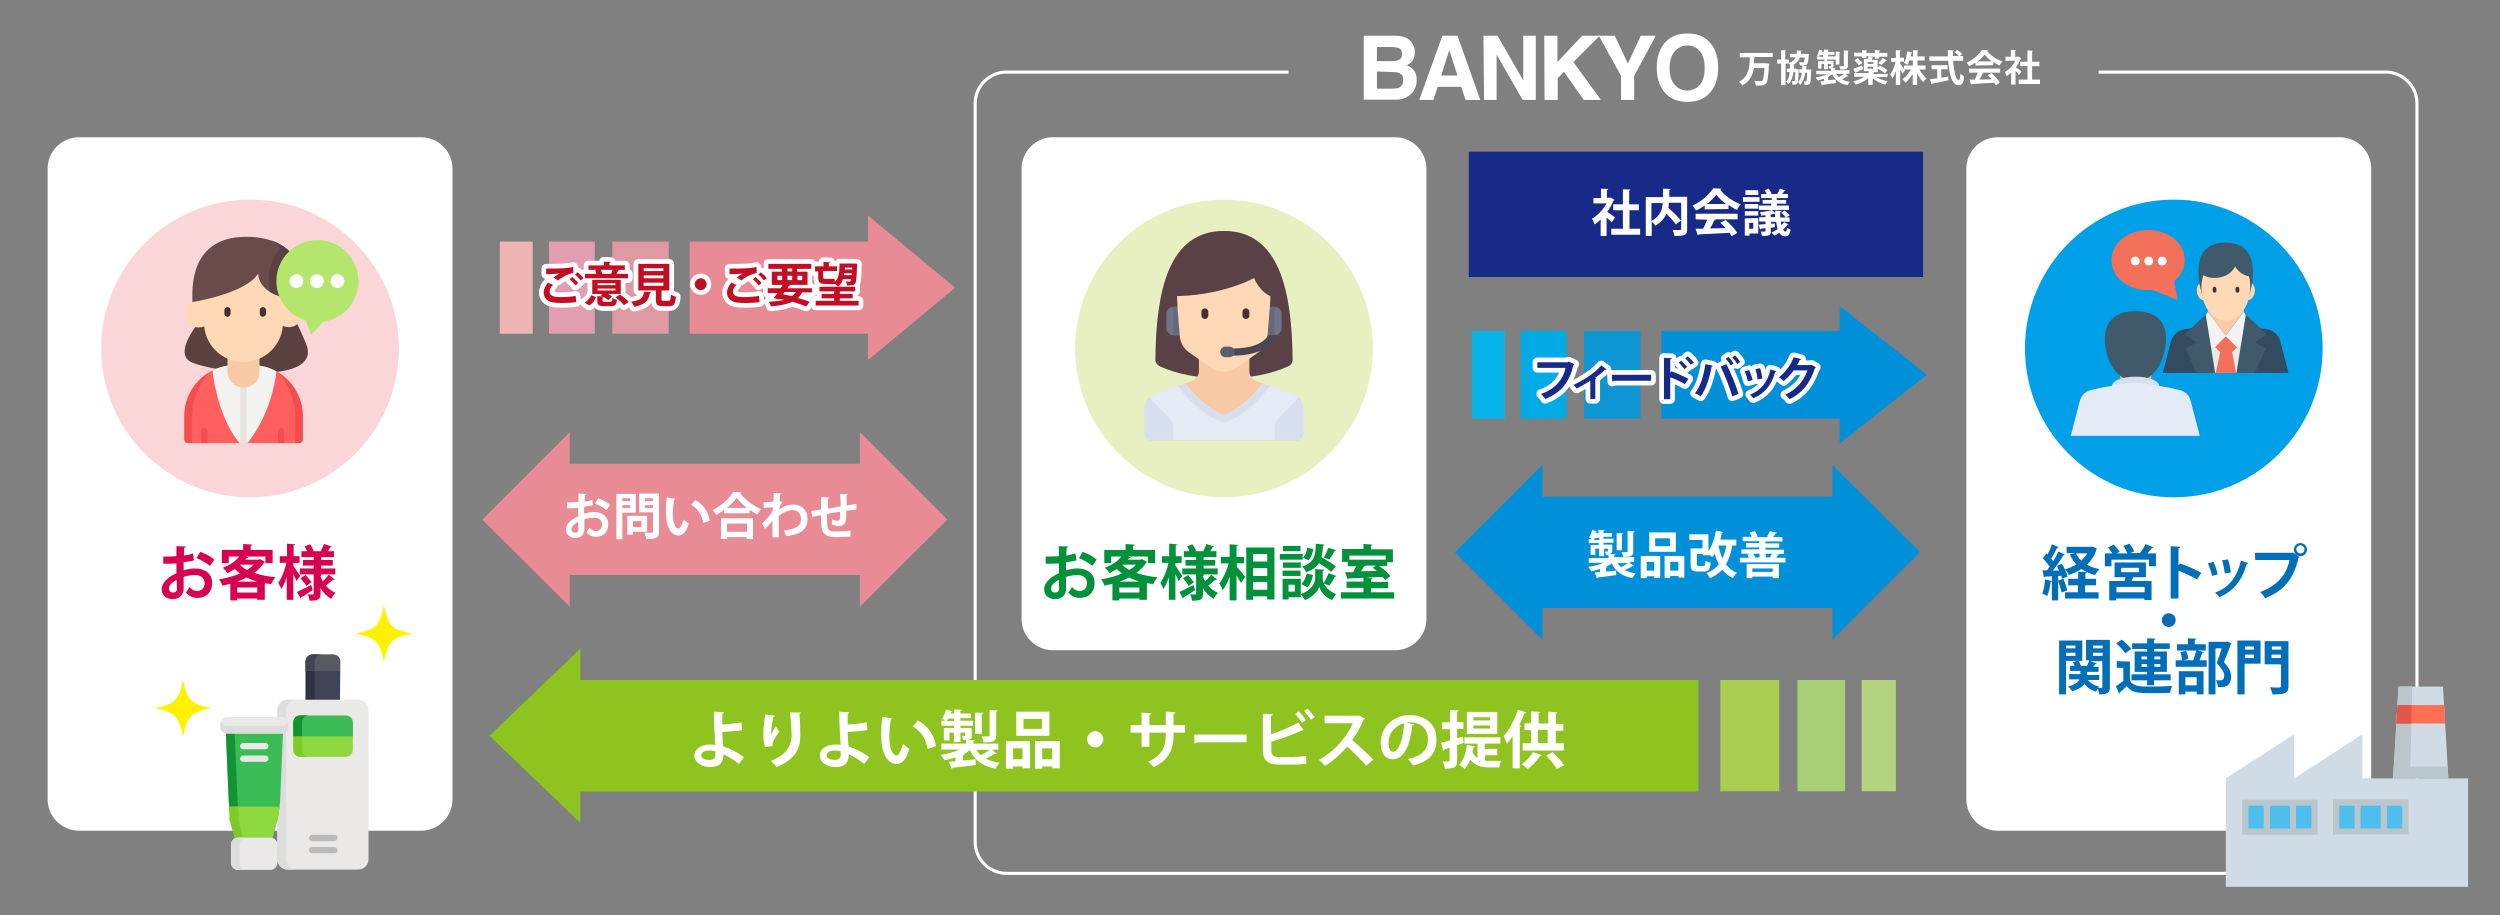 <?xml version="1.0" encoding="utf-8"?>
<!-- Generator: Adobe Illustrator 21.0.1, SVG Export Plug-In . SVG Version: 6.00 Build 0)  -->
<svg version="1.1" id="レイヤー_3" xmlns="http://www.w3.org/2000/svg" xmlns:xlink="http://www.w3.org/1999/xlink" x="0px"
	 y="0px" viewBox="0 0 797.8 292.1" style="enable-background:new 0 0 797.8 292.1;" xml:space="preserve">
<rect x="0" y="0" width="797.8" height="292.1" fill="#808080" stroke="none"/>
<style type="text/css">
	.st0{fill:none;stroke:#FFFFFF;stroke-miterlimit:10;}
	.st1{fill:#8FC31F;}
	.st2{fill:#AACC52;}
	.st3{fill:#A8CF76;}
	.st4{fill:#B3D37E;}
	.st5{fill:#FFFFFF;}
	.st6{fill:#D70051;}
	.st7{fill:#00913A;}
	.st8{fill:#008FD9;}
	.st9{fill:#0D95D4;}
	.st10{fill:#00ABE6;}
	.st11{fill:#06B4EA;}
	.st12{fill:#172A88;stroke:#FFFFFF;stroke-width:3;stroke-linecap:round;stroke-linejoin:round;stroke-miterlimit:10;}
	.st13{fill:#172A88;}
	.st14{fill:#E98B94;}
	.st15{fill:#DF99A5;}
	.st16{fill:#E19EB3;}
	.st17{fill:#EFB4B4;}
	.st18{fill:#C30D23;stroke:#FFFFFF;stroke-width:3;stroke-linecap:round;stroke-linejoin:round;stroke-miterlimit:10;}
	.st19{fill:#C30D23;}
	.st20{fill:#E8F0C1;}
	.st21{fill:#5A4146;}
	.st22{fill:#F7C9A4;}
	.st23{fill:#E4EAF6;}
	.st24{fill:#D7DEED;}
	.st25{fill:#707487;}
	.st26{fill:#65687A;}
	.st27{fill:#FFD9B6;}
	.st28{fill:#464655;}
	.st29{fill:#5B5D6E;}
	.st30{fill:#493030;}
	.st31{fill:#FAD6D8;}
	.st32{fill:#5B4040;}
	.st33{fill:#FF5F5F;}
	.st34{fill:#F44D4D;}
	.st35{fill:#F2F2F0;}
	.st36{fill:#E5E5DA;}
	.st37{fill:#694B4B;}
	.st38{fill:#B4E66E;}
	.st39{fill:#00A0E9;}
	.st40{fill:#415A6B;}
	.st41{fill:#344A5E;}
	.st42{fill:#E8EAE9;}
	.st43{fill:#F3705A;}
	.st44{fill:#F3F3F3;}
	.st45{fill:#F7B64C;}
	.st46{fill:#036EB8;}
	.st47{fill:#CFDCE5;}
	.st48{fill:#BAC6CC;}
	.st49{fill:#FF6F52;}
	.st50{fill:#E25749;}
	.st51{fill:#4EBFED;}
	.st52{fill:#414356;}
	.st53{fill:#2E3244;}
	.st54{fill:#585A60;}
	.st55{fill:#EAE9E8;}
	.st56{fill:#DDDDDD;}
	.st57{fill:#3BBC56;}
	.st58{fill:#149334;}
	.st59{fill:#8DD83D;}
	.st60{fill:#7FC928;}
	.st61{fill:#BABABA;}
	.st62{fill:#FFF100;}
</style>
<g>
	<path class="st0" d="M669.7,23h91.6c5.5,0,10,4.5,10,10v235.7c0,5.5-4.5,10-10,10H321.2c-5.5,0-10-4.5-10-10V33c0-5.5,4.5-10,10-10
		h90"/>
</g>
<g>
	<polygon class="st1" points="185.2,217 185.2,207 156.2,234.8 185.2,262.6 185.2,252.6 542,252.6 542,217 	"/>
	<rect x="549" y="217" class="st2" width="18.8" height="35.5"/>
	<rect x="573.6" y="217" class="st3" width="15.2" height="35.5"/>
	<rect x="594.1" y="217" class="st4" width="10.9" height="35.5"/>
</g>
<g>
	<path class="st5" d="M144.4,255.1c0,5.5-4.5,10-10,10H25.2c-5.5,0-10-4.5-10-10V53.8c0-5.5,4.5-10,10-10h109.2c5.5,0,10,4.5,10,10
		V255.1z"/>
</g>
<g>
	<path class="st5" d="M756.7,255.1c0,5.5-4.5,10-10,10H637.5c-5.5,0-10-4.5-10-10V53.8c0-5.5,4.5-10,10-10h109.2c5.5,0,10,4.5,10,10
		V255.1z"/>
</g>
<g>
	<path class="st5" d="M455.2,197.5c0,5.5-4.5,10-10,10H336c-5.5,0-10-4.5-10-10V53.8c0-5.5,4.5-10,10-10h109.2c5.5,0,10,4.5,10,10
		V197.5z"/>
</g>
<g>
	<path class="st6" d="M61.9,178.8c-0.9,0.3-2,0.5-3.3,0.6c0,0.9,0,1.8,0,2.6c1.3-0.4,2.6-0.6,3.6-0.6c3.1,0,5.5,1.6,5.5,4.6
		c0,2.8-1.6,4.8-4.8,4.8c-1.3,0-2.5-0.5-3.6-1.7c0.4-0.5,0.9-1.2,1.2-1.8c0.7,0.9,1.5,1.3,2.4,1.3c1.5,0,2.4-1.1,2.4-2.5
		c0-1.5-1.1-2.6-3.1-2.6c-1,0-2.3,0.2-3.6,0.6v3.8c0,1.7-1.1,3.3-3.5,3.3c-1.7,0-3.5-0.9-3.5-3.2c0-1.3,0.9-2.6,2.3-3.7
		c0.7-0.5,1.5-1,2.4-1.3v-3.2c-1.3,0.1-2.7,0.1-4.2,0.1v-2.3c1.6,0,3,0,4.2-0.1v-3.2l3,0.1c0,0.2-0.2,0.4-0.5,0.4
		c-0.1,0.7-0.1,1.6-0.1,2.5c1.1-0.2,2.1-0.4,2.9-0.7L61.9,178.8z M56.4,185c-1.1,0.7-2.5,1.5-2.5,2.8c0,0.8,0.5,1.3,1.3,1.3
		s1.3-0.4,1.3-1.3C56.4,187.3,56.4,186.1,56.4,185z M67,180.6c-1-0.9-2.8-1.9-4.3-2.5l1.2-2c1.7,0.6,3.4,1.5,4.5,2.5L67,180.6z"/>
	<path class="st6" d="M82.9,178.4l1.7,0.9c-0.1,0.1-0.2,0.2-0.3,0.2c-0.8,1.3-1.9,2.4-3.2,3.3c2,0.7,4.3,1.2,6.8,1.4
		c-0.5,0.5-1.1,1.6-1.4,2.2c-0.7-0.1-1.3-0.2-2-0.3v5.3h-2.4V191h-6.4v0.6h-2.2v-5.3c-0.8,0.2-1.7,0.4-2.5,0.6
		c-0.2-0.6-0.7-1.5-1.1-2c2.3-0.4,4.7-1,6.7-1.9c-0.6-0.4-1.2-0.9-1.7-1.4c-0.7,0.4-1.5,0.9-2.3,1.3c-0.3-0.5-1-1.3-1.5-1.7
		c2.5-1,4.2-2.2,5.2-3.6H73v2.1h-2.2v-4.2h6.8v-1.9l2.9,0.2c0,0.2-0.2,0.3-0.5,0.4v1.3h7v4.2h-2.3v-2.1h-6.3l0.8,0.2
		c-0.1,0.2-0.2,0.3-0.5,0.3c-0.1,0.2-0.2,0.3-0.4,0.5h4.2L82.9,178.4z M75.7,189.1h6.4v-1.6h-6.4V189.1z M82,185.6
		c-1.2-0.4-2.3-0.8-3.3-1.3c-0.9,0.5-1.9,0.9-3,1.3H82z M76.6,180.2L76.6,180.2c0.5,0.7,1.3,1.2,2.2,1.7c0.8-0.5,1.5-1,2.1-1.7H76.6
		z"/>
	<path class="st6" d="M93.6,179.7v0.8c0.5,0.7,1.9,2.8,2.2,3.3c-0.4,0.5-0.7,1-1.2,1.6c-0.2-0.6-0.6-1.4-1-2.2v8.2h-2.1v-7.2
		c-0.5,1.5-1.1,2.8-1.7,3.8c-0.2-0.6-0.7-1.5-1-2c1.1-1.5,2.1-4.1,2.6-6.4h-2.1v-2.1h2.3v-4l2.6,0.2c0,0.2-0.2,0.3-0.5,0.3v3.5h1.9
		v2.1L93.6,179.7L93.6,179.7z M94.8,188.9c1.1-0.5,2.8-1.4,4.5-2.2l0.5,1.6c-1.3,0.9-2.7,1.8-3.7,2.3c0,0.2-0.1,0.3-0.2,0.4
		L94.8,188.9z M102.2,183.8c0.2,0.6,0.5,1.1,0.8,1.7c0.7-0.6,1.4-1.4,1.9-2.1l1.9,1.5c-0.1,0.1-0.3,0.2-0.5,0.1
		c-0.6,0.5-1.6,1.3-2.3,1.9c0.8,1,1.9,1.8,3.1,2.3c-0.5,0.4-1.1,1.3-1.4,1.9c-1.4-0.8-2.5-1.9-3.4-3.4v1.7c0,1.9-0.7,2.3-3.5,2.3
		c-0.1-0.6-0.3-1.5-0.6-2c0.6,0,1.4,0,1.6,0s0.3-0.1,0.3-0.3v-6.1h-4.4v-1.9h4.4v-0.9h-3.4v-1.8h3.4v-0.9h-3.9v-1.9H98
		c-0.2-0.5-0.5-1.1-0.8-1.6l1.8-0.6c0.4,0.7,0.9,1.6,1.1,2.1l-0.3,0.1h2.8l-0.2-0.1c0.3-0.6,0.8-1.6,1-2.2l2.5,0.8
		c-0.1,0.1-0.2,0.2-0.5,0.2c-0.2,0.4-0.5,0.9-0.8,1.3h2v1.9h-4.1v0.9h3.7v1.8h-3.7v0.9h4.5v1.9h-4.5v0.5H102.2z M97.7,187
		c-0.3-0.7-1.1-1.7-1.8-2.5l1.6-1c0.7,0.7,1.5,1.7,1.9,2.3L97.7,187z"/>
</g>
<g>
	<path class="st7" d="M343.5,178.8c-0.9,0.3-2,0.5-3.3,0.6c0,0.9,0,1.8,0,2.6c1.3-0.4,2.6-0.6,3.6-0.6c3.1,0,5.5,1.6,5.5,4.6
		c0,2.8-1.6,4.8-4.8,4.8c-1.3,0-2.5-0.5-3.6-1.7c0.4-0.5,0.9-1.2,1.2-1.8c0.7,0.9,1.5,1.3,2.4,1.3c1.5,0,2.4-1.1,2.4-2.5
		c0-1.5-1.1-2.6-3.1-2.6c-1,0-2.3,0.2-3.6,0.6v3.8c0,1.7-1.1,3.3-3.5,3.3c-1.7,0-3.5-0.9-3.5-3.2c0-1.3,0.9-2.6,2.3-3.7
		c0.7-0.5,1.5-1,2.4-1.3v-3.2c-1.3,0.1-2.7,0.1-4.2,0.1v-2.3c1.6,0,3,0,4.2-0.1v-3.2l3,0.1c0,0.2-0.2,0.4-0.5,0.4
		c-0.1,0.7-0.1,1.6-0.1,2.5c1.1-0.2,2.1-0.4,2.9-0.7L343.5,178.8z M337.9,185c-1.1,0.7-2.5,1.5-2.5,2.8c0,0.8,0.5,1.3,1.3,1.3
		s1.3-0.4,1.3-1.3C337.9,187.3,337.9,186.1,337.9,185z M348.6,180.6c-1-0.9-2.8-1.9-4.3-2.5l1.2-2c1.7,0.6,3.4,1.5,4.5,2.5
		L348.6,180.6z"/>
	<path class="st7" d="M364.4,178.4l1.7,0.9c-0.1,0.1-0.2,0.2-0.3,0.2c-0.8,1.3-1.9,2.4-3.2,3.3c2,0.7,4.3,1.2,6.8,1.4
		c-0.5,0.5-1.1,1.6-1.4,2.2c-0.7-0.1-1.3-0.2-2-0.3v5.3h-2.4V191h-6.4v0.6H355v-5.3c-0.8,0.2-1.7,0.4-2.5,0.6
		c-0.2-0.6-0.7-1.5-1.1-2c2.3-0.4,4.7-1,6.7-1.9c-0.6-0.4-1.2-0.9-1.7-1.4c-0.7,0.4-1.5,0.9-2.3,1.3c-0.3-0.5-1-1.3-1.5-1.7
		c2.5-1,4.2-2.2,5.2-3.6h-3.2v2.1h-2.2v-4.2h6.8v-1.9l2.9,0.2c0,0.2-0.2,0.3-0.5,0.4v1.3h7v4.2h-2.3v-2.1H360l0.8,0.2
		c-0.1,0.2-0.2,0.3-0.5,0.3c-0.1,0.2-0.2,0.3-0.4,0.5h4.2L364.4,178.4z M357.2,189.1h6.4v-1.6h-6.4V189.1z M363.6,185.6
		c-1.2-0.4-2.3-0.8-3.3-1.3c-0.9,0.5-1.9,0.9-3,1.3H363.6z M358.2,180.2L358.2,180.2c0.5,0.7,1.3,1.2,2.2,1.7c0.8-0.5,1.5-1,2.1-1.7
		H358.2z"/>
	<path class="st7" d="M375.1,179.7v0.8c0.5,0.7,1.9,2.8,2.2,3.3c-0.4,0.5-0.7,1-1.2,1.6c-0.2-0.6-0.6-1.4-1-2.2v8.2H373v-7.2
		c-0.5,1.5-1.1,2.8-1.7,3.8c-0.2-0.6-0.7-1.5-1-2c1.1-1.5,2.1-4.1,2.6-6.4h-2.1v-2.1h2.3v-4l2.6,0.2c0,0.2-0.2,0.3-0.5,0.3v3.5h1.9
		v2.1L375.1,179.7L375.1,179.7z M376.4,188.9c1.1-0.5,2.8-1.4,4.5-2.2l0.5,1.6c-1.3,0.9-2.7,1.8-3.7,2.3c0,0.2-0.1,0.3-0.2,0.4
		L376.4,188.9z M383.8,183.8c0.2,0.6,0.5,1.1,0.8,1.7c0.7-0.6,1.4-1.4,1.9-2.1l1.9,1.5c-0.1,0.1-0.3,0.2-0.5,0.1
		c-0.6,0.5-1.6,1.3-2.3,1.9c0.8,1,1.9,1.8,3.1,2.3c-0.5,0.4-1.1,1.3-1.4,1.9c-1.4-0.8-2.5-1.9-3.4-3.4v1.7c0,1.9-0.7,2.3-3.5,2.3
		c-0.1-0.6-0.3-1.5-0.6-2c0.6,0,1.4,0,1.6,0s0.3-0.1,0.3-0.3v-6.1h-4.4v-1.9h4.4v-0.9h-3.4v-1.8h3.4v-0.9h-3.9v-1.9h1.8
		c-0.2-0.5-0.5-1.1-0.8-1.6l1.8-0.6c0.4,0.7,0.9,1.6,1.1,2.1l-0.3,0.1h2.8l-0.2-0.1c0.3-0.6,0.8-1.6,1-2.2l2.5,0.8
		c-0.1,0.1-0.2,0.2-0.5,0.2c-0.2,0.4-0.5,0.9-0.8,1.3h2v1.9h-4.1v0.9h3.7v1.8h-3.7v0.9h4.5v1.9h-4.5v0.5H383.8z M379.3,187
		c-0.3-0.7-1.1-1.7-1.8-2.5l1.6-1c0.7,0.7,1.5,1.7,1.9,2.3L379.3,187z"/>
	<path class="st7" d="M394.7,179.7v1.2c0.7,0.7,2.3,2.7,2.7,3.2L396,186c-0.3-0.6-0.9-1.5-1.4-2.4v8h-2.2V184
		c-0.6,1.7-1.3,3.2-2.2,4.3c-0.2-0.6-0.7-1.6-1.1-2.1c1.2-1.5,2.4-4.1,3-6.4h-2.5v-2.1h2.8v-4l2.7,0.2c0,0.2-0.2,0.3-0.5,0.4v3.4
		h2.4v2.1L394.7,179.7L394.7,179.7z M397.7,174.7h9v16.6h-2.3v-1h-4.5v1.1h-2.2V174.7z M404.4,176.8h-4.5v2.4h4.5V176.8z
		 M404.4,181.3h-4.5v2.5h4.5V181.3z M399.9,188.2h4.5v-2.5h-4.5V188.2z"/>
	<path class="st7" d="M415.7,176.8v1.8h-7.3v-1.8H415.7z M415.1,184.8v5.8h-3.9v0.7h-1.9v-6.6h5.8V184.8z M415.1,179.5v1.7h-5.7
		v-1.7H415.1z M409.3,183.8v-1.7h5.7v1.7H409.3z M415,174.2v1.7h-5.6v-1.7H415z M413.2,186.6h-2v2.2h2V186.6z M426.5,183.8
		c-0.1,0.2-0.2,0.2-0.5,0.2c-0.4,0.9-1.2,2.1-1.8,2.9l-1.7-0.7c0.5,1.2,1.7,2.5,3.9,3.4c-0.4,0.5-1,1.4-1.3,1.9
		c-2.4-0.9-3.8-3-4.1-4.2c-0.4,1.2-1.9,3.2-4.6,4.2c-0.2-0.5-0.9-1.4-1.3-1.9c3.7-1.3,4.6-3.8,4.6-5.1v-2.9l1.2,0.1l1.7,0.1
		c0,0.2-0.2,0.3-0.5,0.4v2.4c0,0.4,0.1,1,0.3,1.5c0.6-0.9,1.2-2.2,1.6-3.2L426.5,183.8z M419,183.5c-0.2,1.5-0.9,3-1.8,3.9l-1.9-1
		c0.8-0.7,1.4-2.1,1.7-3.4L419,183.5z M422.7,173.8c0,0.2-0.2,0.3-0.5,0.4c-0.1,1.3-0.2,2.5-0.5,3.6c1.6,0.9,3.6,2.1,4.6,3l-1.5,1.7
		c-0.8-0.8-2.4-1.9-3.9-2.8c-0.8,1.2-2,2.2-4.1,2.9c-0.2-0.6-0.8-1.4-1.3-1.8c4-1.3,4.3-3.5,4.4-7.3L422.7,173.8z M415.8,178
		c0.7-0.7,1.2-2,1.4-3.2l1.9,0.4c-0.2,1.3-0.7,2.7-1.5,3.6L415.8,178z M426.4,175.6c-0.1,0.1-0.3,0.2-0.5,0.2
		c-0.4,0.8-1.1,2-1.7,2.8l-1.7-0.7c0.5-0.9,1.1-2.2,1.4-3.1L426.4,175.6z"/>
	<path class="st7" d="M437.5,189h7.4v2h-17v-2h7.2v-1.4h-5.4v-2h5.4v-1.3l2.9,0.2c0,0.2-0.2,0.3-0.5,0.4v0.8h5.5v2h-5.5V189z
		 M430.1,180.5v-1.2h-1.8v-4.1h6.8v-1.6l2.9,0.2c0,0.2-0.2,0.3-0.5,0.4v1.1h7v4.1h-1.8v1.2h-2.6c1.3,1,2.9,2.2,3.6,3.2l-1.6,1.3
		c-0.2-0.3-0.5-0.6-0.9-1c-3.9,0.2-8,0.4-10.8,0.5c0,0.2-0.2,0.3-0.3,0.3l-0.9-2.3c0.8,0,1.6,0,2.6,0c0.3-0.6,0.7-1.3,1-1.9h-2.7
		V180.5z M442.2,177.3h-11.6v1.3h11.6V177.3z M435.7,180.5h0.1c-0.1,0.1-0.2,0.2-0.5,0.2c-0.3,0.5-0.6,1.1-1,1.6l5.1-0.1
		c-0.5-0.4-0.9-0.7-1.3-1l1-0.7H435.7z"/>
</g>
<g>
	<path class="st5" d="M235.8,243.8c-1.3-1.1-3.3-2.4-4.9-3.1c0,1.1-0.3,2.1-0.7,2.6c-0.4,0.9-1.6,1.4-3.4,1.5
		c-2.8,0-5.1-1.4-5.2-3.6c0-2.4,2.4-3.6,4.9-3.6c0.5,0,1.3,0,1.8,0.1c0-0.3-0.1-0.6-0.1-0.9c-0.2-2.7-0.4-7.4-0.4-9.7l3.2,0.2
		c0,0.2-0.2,0.4-0.5,0.5c0,0.5,0,2.9,0,3.4c1.2,0,4-0.3,6.1-0.7l0.2,2.5c-1.8,0.3-4.5,0.5-6.3,0.6c0,1.4,0.2,2.7,0.2,3.6
		c0,0.3,0.1,0.7,0.1,1c2.3,0.7,4.7,2,6.6,3.4L235.8,243.8z M226.5,239.5c-2.1,0-2.7,0.8-2.7,1.5c0,1.1,1.2,1.5,2.6,1.5
		c1.2,0,1.9-0.6,1.9-1.5c0-0.4,0-0.8-0.1-1.3C227.7,239.6,227.1,239.5,226.5,239.5z"/>
	<path class="st5" d="M244.1,238.4c-0.4-1.4-0.5-3.2-0.5-4.3c0-1.5,0.2-3.7,0.6-6.1l3.1,0.4c-0.1,0.2-0.3,0.3-0.5,0.4
		c-0.4,1.6-0.8,4.5-0.7,5.7c0.4-0.9,1-2,1.5-2.7c0.3,0.5,0.8,1.3,1.1,1.6c-1.3,1.9-2.2,3.4-2.2,4.2c0,0.1,0,0.3,0.1,0.5L244.1,238.4
		z M255.6,227.4c0,0.2-0.2,0.4-0.5,0.5c0.2,1.6,0.3,4.2,0.3,6.8c0,3.9-1.3,7.5-7.6,10.1c-0.3-0.5-1.3-1.5-1.8-2
		c5.5-2.1,6.6-5.4,6.6-8.1c0-2.8-0.3-5.6-0.5-7.4L255.6,227.4z"/>
	<path class="st5" d="M275.8,243.8c-1.3-1.1-3.3-2.4-4.9-3.1c0,1.1-0.3,2.1-0.7,2.6c-0.4,0.9-1.6,1.4-3.4,1.5
		c-2.8,0-5.1-1.4-5.2-3.6c0-2.4,2.4-3.6,4.9-3.6c0.5,0,1.3,0,1.8,0.1c0-0.3-0.1-0.6-0.1-0.9c-0.2-2.7-0.4-7.4-0.4-9.7l3.2,0.2
		c0,0.2-0.2,0.4-0.5,0.5c0,0.5,0,2.9,0,3.4c1.2,0,4-0.3,6.1-0.7l0.2,2.5c-1.8,0.3-4.5,0.5-6.3,0.6c0,1.4,0.2,2.7,0.2,3.6
		c0,0.3,0.1,0.7,0.1,1c2.3,0.7,4.7,2,6.6,3.4L275.8,243.8z M266.5,239.5c-2.1,0-2.7,0.8-2.7,1.5c0,1.1,1.2,1.5,2.6,1.5
		c1.2,0,1.9-0.6,1.9-1.5c0-0.4,0-0.8-0.1-1.3C267.7,239.6,267.1,239.5,266.5,239.5z"/>
	<path class="st5" d="M284.8,229.3c-0.1,0.2-0.3,0.3-0.5,0.3c-0.3,1.6-0.5,3.7-0.5,5.5c0,4.4,1.3,6,2.4,6c0.7,0,1.5-2,2-3.7
		c0.5,0.5,1.5,1.3,2,1.6c-1,3.3-2.3,4.8-4.1,4.8c-3.1,0-4.6-3.9-4.8-7.1c0-0.7-0.1-1.5-0.1-2.3c0-1.8,0.1-3.8,0.4-5.7L284.8,229.3z
		 M296,239c-0.6-3.6-2.3-5.7-4.7-7.2l1.6-1.9c2.8,1.5,5.2,4.3,5.8,8.2L296,239z"/>
	<path class="st5" d="M316.6,239.3l1.5,1.2c-0.1,0.1-0.2,0.1-0.4,0.1c-0.1,0-0.1,0-0.2,0c-0.8,0.4-1.9,1-2.9,1.5
		c1.2,0.6,2.6,1.1,4.4,1.3c-0.5,0.5-1,1.3-1.3,1.9c-4.2-0.8-6.7-2.7-8.2-5.9c-0.6,0.5-1.3,0.9-2,1.3h0.3c0,0.2-0.2,0.3-0.5,0.4v1.6
		c1.3-0.1,2.7-0.3,4-0.4l0.1,1.8c-2.7,0.4-5.5,0.7-7.4,0.9c0,0.2-0.2,0.3-0.3,0.3l-0.9-2.2l2.1-0.2v-1.2c-1.1,0.4-2.3,0.7-3.5,0.9
		c-0.3-0.5-0.8-1.3-1.3-1.7c2.2-0.3,4.4-0.9,6.1-1.7h-5.8v-1.9h7.9v-1.1c-0.3,0-0.6,0-0.9,0c-0.1-0.5-0.4-1-0.6-1.4c0.4,0,0.8,0,1,0
		s0.2-0.1,0.2-0.2v-0.8h-1.5v3h-2.1v-3H303v2.5h-1.8v-4h3.3v-0.7h-4.1V230h1.3c-0.3-0.2-0.8-0.5-1.1-0.6c0.5-0.7,1-1.9,1.3-3l2,0.6
		c-0.1,0.1-0.2,0.2-0.4,0.2c0,0.1-0.1,0.3-0.1,0.5h1.1v-1.3l2.5,0.1c0,0.2-0.1,0.3-0.5,0.4v0.8h3.3v1.5h-3.3v0.8h4v1.6h-4v0.7h3.6
		v2.3c0,0.8-0.1,1.2-0.7,1.4c-0.1,0-0.1,0-0.2,0.1l2,0.1c0,0.2-0.2,0.3-0.6,0.4v0.7h8v1.9L316.6,239.3L316.6,239.3z M302.6,229.3
		c-0.1,0.3-0.3,0.6-0.5,0.8h2.3v-0.8H302.6z M313.8,227.5c0,0.2-0.1,0.3-0.5,0.4v6.3h-2.1v-6.8L313.8,227.5z M311.6,239.3
		c0.4,0.6,0.8,1.2,1.4,1.7c0.9-0.5,2-1.1,2.8-1.7H311.6z M318.4,226.7c0,0.2-0.1,0.3-0.5,0.4v7.6c0,1.8-0.6,2.2-4,2.2
		c-0.1-0.6-0.4-1.4-0.7-1.9c0.9,0,1.9,0,2.2,0c0.3,0,0.4-0.1,0.4-0.3v-8.1L318.4,226.7z"/>
	<path class="st5" d="M321,245.3v-8.8h7.7v8.7h-2.4v-0.6h-3v0.7L321,245.3L321,245.3z M326.3,238.8h-3v3.5h3V238.8z M334.9,227.1
		v7.7h-10.6v-7.7H334.9z M332.5,232.6v-3.2h-5.9v3.2H332.5z M330.3,236.5h7.9v8.7h-2.4v-0.6h-3.2v0.7h-2.3V236.5z M332.6,242.3h3.2
		v-3.5h-3.2V242.3z"/>
	<path class="st5" d="M352.1,235.9c0,1.4-1.2,2.6-2.6,2.6s-2.6-1.2-2.6-2.6s1.2-2.6,2.6-2.6C351,233.4,352.1,234.6,352.1,235.9z"/>
	<path class="st5" d="M378.2,233.8h-3.7v0.9c0,4.2-1.4,7.8-6.3,10.1c-0.5-0.5-1.2-1.3-1.8-1.7c4.6-2.1,5.6-5.1,5.6-8.4v-0.9h-5.2
		v4.5h-2.5v-4.5h-3.5v-2.4h3.5v-4l3.1,0.2c0,0.2-0.2,0.4-0.6,0.5v3.3h5.2v-4.3l3.1,0.2c0,0.2-0.2,0.4-0.6,0.5v3.6h3.7L378.2,233.8
		L378.2,233.8z"/>
	<path class="st5" d="M381.1,234.4h16.7v2.5h-15.9c-0.1,0.2-0.4,0.3-0.7,0.4L381.1,234.4z"/>
	<path class="st5" d="M412.4,241.6c1,0,3.3-0.2,4.4-0.4c0,0.8,0.1,1.7,0.1,2.5c-1.1,0.2-3.3,0.3-4.3,0.3h-4.5
		c-3.5,0-5.1-1.4-5.1-4.6v-11.6l3.2,0.1c0,0.2-0.2,0.4-0.6,0.5v5.9c2.6-0.8,6.4-2.4,8.7-3.7l1.7,2.4c-0.1,0-0.2,0.1-0.3,0.1
		s-0.2,0-0.3,0c-1.9,0.9-6.3,2.7-9.7,3.6v2.7c0,1.7,0.7,2.2,2.6,2.2H412.4z M414.4,227c0.8,0.7,1.8,2,2.3,2.8l-1.2,0.9
		c-0.4-0.8-1.5-2.1-2.2-2.8L414.4,227z M417.2,226.1c0.8,0.8,1.8,1.9,2.3,2.7l-1.2,0.9c-0.5-0.8-1.5-2.1-2.2-2.8L417.2,226.1z"/>
	<path class="st5" d="M435.6,229.3c-0.1,0.2-0.2,0.3-0.4,0.3c-1.1,2.6-2.2,4.4-3.7,6.6c2,1.6,4.9,4.3,6.7,6.2l-2.2,2
		c-1.6-1.9-4.4-4.7-6.1-6.1c-1.9,2.1-4.5,4.6-7.1,6.1c-0.4-0.5-1.3-1.5-1.9-1.9c5-2.7,9-7.5,10.8-11.7h-9v-2.4h10.5l0.4-0.1
		L435.6,229.3z"/>
	<path class="st5" d="M451.3,231.2c-0.1,0.2-0.3,0.3-0.6,0.3c-0.8,6.8-2.8,10.8-6.3,10.8c-2.2,0-3.8-1.8-3.8-5.2
		c0-5.1,4.1-8.9,9.2-8.9c5.7,0,8.6,3.4,8.6,7.7c0,4.7-2.4,7.1-7.5,8.4c-0.4-0.6-0.9-1.4-1.6-2.1c4.6-0.9,6.4-3.1,6.4-6.3
		s-2.2-5.4-5.9-5.4c-0.4,0-0.7,0-1,0.1L451.3,231.2z M448.1,230.8c-3,0.7-5,3.3-5,6.2c0,1.7,0.5,2.9,1.4,2.9
		C446.5,239.9,447.8,235.5,448.1,230.8z"/>
	<path class="st5" d="M466.8,235.1l0.3,2l-2.1,0.7v4.8c0,2.1-0.6,2.7-3.9,2.7c-0.1-0.6-0.4-1.7-0.7-2.3c0.5,0,0.9,0,1.3,0
		c0.8,0,0.9,0,0.9-0.4v-4l-1.8,0.6c0,0.2-0.2,0.3-0.3,0.4l-0.6-2.6c0.8-0.2,1.7-0.4,2.8-0.7v-3.6h-2.5v-2.2h2.5v-3.9l2.8,0.1
		c0,0.2-0.1,0.3-0.5,0.4v3.3h2v2.2h-2v3L466.8,235.1z M473.9,240.8v1.9c0.5,0.1,1.1,0.1,1.7,0.1s2.7,0,3.5,0
		c-0.3,0.5-0.6,1.5-0.7,2.1h-3c-2.6,0-4.7-0.5-6.2-2.5c-0.5,1.2-1.1,2.2-1.8,3c-0.4-0.4-1.2-1-1.8-1.3c1.4-1.3,2.2-3.8,2.5-6.4
		l2.6,0.5c0,0.2-0.2,0.3-0.5,0.3c-0.1,0.5-0.2,1-0.3,1.5c0.4,0.9,1,1.5,1.6,2v-4.7h-4.2v-2h11.5v2h-5v1.7h4v2h-3.9V240.8z
		 M477.8,227.2v7h-9.7v-7H477.8z M475.5,229.9v-1h-5.3v1H475.5z M475.5,232.5v-1h-5.3v1H475.5z"/>
	<path class="st5" d="M482.6,235.1c-0.6,0.8-1.1,1.6-1.7,2.2c-0.2-0.6-0.8-1.8-1.1-2.4c1.8-1.9,3.5-5.2,4.6-8.4l2.7,0.9
		c-0.1,0.2-0.3,0.3-0.6,0.2c-0.5,1.3-1.1,2.6-1.7,3.8l0.7,0.2c0,0.2-0.2,0.3-0.5,0.3v13.3h-2.3v-10.1H482.6z M492,241
		c-0.1,0.2-0.3,0.2-0.5,0.2c-1,1.5-2.5,3.2-4,4.2c-0.5-0.5-1.4-1.2-1.9-1.5c1.4-0.9,2.8-2.5,3.6-3.9L492,241z M496.3,237.2h2.8v2.3
		h-13.2v-2.3h2.7V233h-2.1v-2.2h2.1V227l2.9,0.2c0,0.2-0.2,0.3-0.5,0.4v3.3h3.1v-3.8l2.9,0.2c0,0.2-0.2,0.3-0.5,0.4v3.3h2.4v2.2
		h-2.4v4H496.3z M490.8,232.9v4.2h3.1v-4.2H490.8z M496.8,245.4c-0.6-1.2-2.2-3-3.4-4.3l2.1-1.1c1.3,1.3,2.9,3,3.6,4.2L496.8,245.4z
		"/>
</g>
<g>
	<polygon class="st8" points="612.7,176.2 584.8,148.4 584.8,158.5 492.2,158.5 492.2,148.4 464.3,176.2 492.2,204.1 492.2,194 
		584.8,194 584.8,204.1 	"/>
	<g>
		<path class="st5" d="M520.2,179.7l1.2,0.9c0,0.1-0.2,0.1-0.3,0.1c0,0-0.1,0-0.2,0c-0.6,0.4-1.5,0.8-2.4,1.2c1,0.5,2.1,0.9,3.5,1.1
			c-0.4,0.4-0.8,1.1-1.1,1.5c-3.4-0.7-5.4-2.2-6.6-4.7c-0.5,0.4-1,0.7-1.6,1h0.2c0,0.1-0.1,0.3-0.4,0.3v1.3c1-0.1,2.1-0.2,3.2-0.3
			l0.1,1.4c-2.2,0.3-4.4,0.6-5.9,0.8c0,0.1-0.1,0.2-0.3,0.2l-0.7-1.8l1.7-0.2v-0.9c-0.9,0.3-1.8,0.5-2.8,0.7c-0.2-0.4-0.7-1-1-1.4
			c1.7-0.2,3.5-0.7,4.9-1.3H507v-1.5h6.3v-0.9c-0.2,0-0.4,0-0.7,0c-0.1-0.4-0.3-0.8-0.5-1.2c0.3,0,0.7,0,0.8,0c0.1,0,0.2,0,0.2-0.2
			v-0.7h-1.2v2.4h-1.6v-2.4h-1.2v2h-1.5v-3.2h2.6v-0.6H507V172h1c-0.3-0.2-0.6-0.4-0.9-0.5c0.4-0.6,0.8-1.5,1-2.4l1.6,0.5
			c0,0.1-0.1,0.2-0.4,0.1c0,0.1-0.1,0.2-0.1,0.4h0.9v-1l2,0.1c0,0.1-0.1,0.2-0.4,0.3v0.6h2.7v1.2h-2.7v0.6h3.2v1.3h-3.2v0.6h2.8v1.8
			c0,0.6-0.1,0.9-0.5,1.1c0,0-0.1,0-0.1,0.1l1.6,0.1c0,0.2-0.1,0.3-0.4,0.3v0.6h6.4v1.5h-1.3V179.7z M509,171.7
			c-0.1,0.2-0.2,0.4-0.4,0.6h1.8v-0.6H509z M518,170.2c0,0.1-0.1,0.2-0.4,0.3v5.1h-1.7v-5.5L518,170.2z M516.2,179.7
			c0.3,0.5,0.7,0.9,1.1,1.3c0.8-0.4,1.6-0.9,2.2-1.3H516.2z M521.6,169.6c0,0.2-0.1,0.3-0.4,0.3v6.1c0,1.4-0.5,1.7-3.2,1.7
			c-0.1-0.5-0.3-1.1-0.6-1.5c0.7,0,1.5,0,1.7,0s0.3-0.1,0.3-0.3v-6.5L521.6,169.6z"/>
		<path class="st5" d="M523.6,184.5v-7.1h6.2v7h-1.9v-0.5h-2.4v0.6H523.6z M527.9,179.3h-2.4v2.8h2.4V179.3z M534.8,169.9v6.2h-8.5
			v-6.2H534.8z M532.9,174.3v-2.5h-4.7v2.5H532.9z M531.2,177.4h6.3v6.9h-1.9v-0.5H533v0.6h-1.8V177.4z M533,182.1h2.6v-2.8H533
			V182.1z"/>
		<path class="st5" d="M554.1,174.1h-1.3c-0.4,2.4-1,4.3-2,6c0.9,1.2,2,2.1,3.5,2.7c-0.4,0.4-1.1,1.2-1.3,1.7
			c-1.4-0.7-2.5-1.6-3.4-2.7c-1,1.1-2.3,2-3.9,2.7c-0.2-0.4-0.7-1.2-1.1-1.6c1.6-0.6,2.9-1.6,3.9-2.8c-0.5-1-1-2.2-1.3-3.4
			c-0.3,0.4-0.5,0.8-0.8,1.1c-0.3-0.2-0.7-0.6-1.1-0.8v0.2h-1.9v-0.4h-1.9v3.2c0,0.6,0.1,0.6,0.6,0.6h1.5c0.5,0,0.6-0.2,0.6-1.7
			c0.4,0.3,1.2,0.6,1.7,0.7c-0.2,2.2-0.7,2.8-2.2,2.8h-2c-1.7,0-2.2-0.5-2.2-2.4v-5h3.8v-2.7h-4.2v-1.8h6.1v5.4
			c1.1-1.6,2-4.1,2.4-6.6l2.3,0.5c0,0.2-0.2,0.2-0.4,0.2c-0.1,0.7-0.3,1.5-0.5,2.2h5.1L554.1,174.1L554.1,174.1z M548.4,174.1
			L548.4,174.1c0.3,1.5,0.7,2.9,1.3,4.1c0.5-1.2,0.9-2.5,1.2-4.1H548.4z"/>
		<path class="st5" d="M567.8,177c0,0.1-0.2,0.2-0.4,0.2c-0.2,0.2-0.4,0.5-0.6,0.8h3v1.5h-14.6V178h2.9c-0.1-0.3-0.3-0.7-0.5-1
			l1-0.3h-2.9v-1.4h5.7v-0.6h-4.2v-1.4h4.2v-0.6h-5.3v-1.4h2.9c-0.2-0.4-0.4-1-0.7-1.4l1.7-0.4c0.4,0.5,0.7,1.2,0.9,1.7l-0.6,0.2
			h4.2l-0.6-0.2c0.3-0.5,0.7-1.2,0.9-1.7l2.3,0.5c0,0.1-0.2,0.2-0.4,0.2c-0.3,0.4-0.6,0.8-0.9,1.2h3v1.4h-5.4v0.6h4.4v1.4h-4.4v0.6
			h5.9v1.4h-2.8L567.8,177z M557.4,184.5V180h10.3v4.5h-2V184h-6.5v0.5H557.4z M565.7,181.4h-6.5v1.1h6.5V181.4z M561.5,176.7h-2
			c0.3,0.4,0.5,0.9,0.6,1.2h1.4V176.7z M564.8,177.9c0.2-0.4,0.5-0.8,0.7-1.2h-2v1.2H564.8z"/>
	</g>
</g>
<g>
	<g>
		<polygon class="st8" points="587.1,105.6 587.1,97.7 614.9,119.6 587.1,141.5 587.1,133.6 530.2,133.6 530.2,105.6 		"/>
		<rect x="505.5" y="105.6" class="st9" width="18" height="28"/>
		<rect x="485.3" y="105.6" class="st10" width="14.6" height="28"/>
		<rect x="469.7" y="105.6" class="st11" width="10.5" height="28"/>
	</g>
	<g>
		<g>
			<path class="st12" d="M502.4,116.2c-0.1,0.1-0.2,0.2-0.3,0.3c-1.3,5.6-4,8.9-9,10.8c-0.3-0.5-0.9-1.2-1.3-1.6
				c4.5-1.5,7-4.6,7.8-8.3h-9v-1.8h9.7l0.3-0.2L502.4,116.2z"/>
			<path class="st12" d="M512.7,117.9c-0.1,0.1-0.2,0.1-0.5,0.1c-0.9,0.9-2.1,1.8-3.2,2.6c0.2,0.1,0.3,0.1,0.4,0.1
				c0,0.1-0.2,0.2-0.3,0.2v6.4h-1.6v-5.8c-1.1,0.7-3.1,1.9-4.4,2.5c-0.2-0.3-0.6-0.9-0.9-1.2c4.9-2.2,7.9-5.1,8.8-6.2L512.7,117.9z"
				/>
			<path class="st12" d="M514.4,119.6h12.5v1.9H515c-0.1,0.1-0.3,0.3-0.5,0.3L514.4,119.6z"/>
			<path class="st12" d="M537.7,122.6c-1.2-0.7-3.2-1.7-4.7-2.2v7h-2v-13.2l2.5,0.1c0,0.2-0.1,0.3-0.5,0.4v4.3l0.4-0.5
				c1.7,0.6,3.9,1.6,5.4,2.4L537.7,122.6z M536.5,115.1c0.6,0.5,1.4,1.4,1.9,2l-0.9,0.7c-0.4-0.6-1.2-1.6-1.8-2.1L536.5,115.1z
				 M538.6,113.7c0.6,0.5,1.5,1.4,1.9,2l-0.9,0.7c-0.4-0.6-1.2-1.5-1.8-2L538.6,113.7z"/>
			<path class="st12" d="M546.6,116.7c0,0.1-0.2,0.3-0.4,0.3c-0.6,3.5-1.8,7.3-3.5,9.5c-0.5-0.4-1.2-0.7-1.8-1
				c1.7-2.1,2.8-5.6,3.3-9.3L546.6,116.7z M552.8,126.5c-0.7-2.4-2.2-6.5-3.7-9.5l1.8-0.8c1.5,2.8,3.1,6.8,3.9,9.5L552.8,126.5z
				 M551.6,113.9c0.6,0.6,1.3,1.5,1.6,2.1l-0.9,0.6c-0.3-0.6-1.1-1.6-1.6-2.1L551.6,113.9z M553.7,113.4c0.6,0.6,1.3,1.5,1.6,2.1
				l-0.9,0.7c-0.3-0.6-1.1-1.6-1.6-2.1L553.7,113.4z"/>
			<path class="st12" d="M558.2,118.1c0.4,0.9,0.9,2.3,1.1,3.2l-1.5,0.4c-0.2-0.9-0.6-2.2-1-3.2L558.2,118.1z M566.9,118.5
				c0,0.1-0.2,0.2-0.4,0.2c-1.2,4.4-3.6,7-7,8.4c-0.2-0.3-0.7-0.9-1-1.2c3.2-1.2,5.5-3.6,6.5-8L566.9,118.5z M561.7,117.5
				c0.3,0.9,0.6,2.4,0.7,3.3l-1.5,0.3c-0.1-1-0.4-2.4-0.7-3.3L561.7,117.5z"/>
			<path class="st12" d="M579.5,117.2c-0.1,0.1-0.2,0.2-0.3,0.3c-1.7,4.9-4,7.9-8.1,9.9c-0.3-0.4-0.9-1.1-1.4-1.4
				c3.7-1.8,5.9-4.4,7.1-7.8h-4.4c-0.8,1.1-2,2.5-3.2,3.4c-0.4-0.4-1-0.9-1.5-1.2c1.9-1.5,3.8-3.9,4.7-6.4l2.4,0.6
				c-0.1,0.2-0.3,0.3-0.5,0.3c-0.2,0.5-0.5,1.1-0.8,1.6h4.3l0.3-0.1L579.5,117.2z"/>
		</g>
		<g>
			<path class="st13" d="M502.4,116.2c-0.1,0.1-0.2,0.2-0.3,0.3c-1.3,5.6-4,8.9-9,10.8c-0.3-0.5-0.9-1.2-1.3-1.6
				c4.5-1.5,7-4.6,7.8-8.3h-9v-1.8h9.7l0.3-0.2L502.4,116.2z"/>
			<path class="st13" d="M512.7,117.9c-0.1,0.1-0.2,0.1-0.5,0.1c-0.9,0.9-2.1,1.8-3.2,2.6c0.2,0.1,0.3,0.1,0.4,0.1
				c0,0.1-0.2,0.2-0.3,0.2v6.4h-1.6v-5.8c-1.1,0.7-3.1,1.9-4.4,2.5c-0.2-0.3-0.6-0.9-0.9-1.2c4.9-2.2,7.9-5.1,8.8-6.2L512.7,117.9z"
				/>
			<path class="st13" d="M514.4,119.6h12.5v1.9H515c-0.1,0.1-0.3,0.3-0.5,0.3L514.4,119.6z"/>
			<path class="st13" d="M537.7,122.6c-1.2-0.7-3.2-1.7-4.7-2.2v7h-2v-13.2l2.5,0.1c0,0.2-0.1,0.3-0.5,0.4v4.3l0.4-0.5
				c1.7,0.6,3.9,1.6,5.4,2.4L537.7,122.6z M536.5,115.1c0.6,0.5,1.4,1.4,1.9,2l-0.9,0.7c-0.4-0.6-1.2-1.6-1.8-2.1L536.5,115.1z
				 M538.6,113.7c0.6,0.5,1.5,1.4,1.9,2l-0.9,0.7c-0.4-0.6-1.2-1.5-1.8-2L538.6,113.7z"/>
			<path class="st13" d="M546.6,116.7c0,0.1-0.2,0.3-0.4,0.3c-0.6,3.5-1.8,7.3-3.5,9.5c-0.5-0.4-1.2-0.7-1.8-1
				c1.7-2.1,2.8-5.6,3.3-9.3L546.6,116.7z M552.8,126.5c-0.7-2.4-2.2-6.5-3.7-9.5l1.8-0.8c1.5,2.8,3.1,6.8,3.9,9.5L552.8,126.5z
				 M551.6,113.9c0.6,0.6,1.3,1.5,1.6,2.1l-0.9,0.6c-0.3-0.6-1.1-1.6-1.6-2.1L551.6,113.9z M553.7,113.4c0.6,0.6,1.3,1.5,1.6,2.1
				l-0.9,0.7c-0.3-0.6-1.1-1.6-1.6-2.1L553.7,113.4z"/>
			<path class="st13" d="M558.2,118.1c0.4,0.9,0.9,2.3,1.1,3.2l-1.5,0.4c-0.2-0.9-0.6-2.2-1-3.2L558.2,118.1z M566.9,118.5
				c0,0.1-0.2,0.2-0.4,0.2c-1.2,4.4-3.6,7-7,8.4c-0.2-0.3-0.7-0.9-1-1.2c3.2-1.2,5.5-3.6,6.5-8L566.9,118.5z M561.7,117.5
				c0.3,0.9,0.6,2.4,0.7,3.3l-1.5,0.3c-0.1-1-0.4-2.4-0.7-3.3L561.7,117.5z"/>
			<path class="st13" d="M579.5,117.2c-0.1,0.1-0.2,0.2-0.3,0.3c-1.7,4.9-4,7.9-8.1,9.9c-0.3-0.4-0.9-1.1-1.4-1.4
				c3.7-1.8,5.9-4.4,7.1-7.8h-4.4c-0.8,1.1-2,2.5-3.2,3.4c-0.4-0.4-1-0.9-1.5-1.2c1.9-1.5,3.8-3.9,4.7-6.4l2.4,0.6
				c-0.1,0.2-0.3,0.3-0.5,0.3c-0.2,0.5-0.5,1.1-0.8,1.6h4.3l0.3-0.1L579.5,117.2z"/>
		</g>
	</g>
</g>
<g>
	<rect x="468.7" y="48.4" class="st13" width="145" height="40"/>
	<g>
		<g>
			<path class="st5" d="M515.2,63.8c0,0.1-0.1,0.2-0.3,0.2c-0.5,1.2-1.2,2.5-2,3.6c0.8,0.5,2.1,1.5,2.5,1.8l-1.1,1.6
				c-0.4-0.4-1-1.1-1.6-1.6v5.9h-1.9v-5.2c-0.6,0.6-1.3,1.1-1.9,1.5c-0.2-0.5-0.6-1.4-0.9-1.8c1.8-1,3.6-2.9,4.7-4.9h-4.2v-1.7h2.4
				v-3l2.3,0.1c0,0.2-0.1,0.3-0.4,0.3v2.5h0.9L514,63L515.2,63.8z M520,73h3.4v1.9h-9.2V73h3.7v-5.9h-3.1v-1.9h3.1v-4.8l2.4,0.1
				c0,0.2-0.1,0.3-0.4,0.3v4.4h3.1v1.9h-3V73z"/>
			<path class="st5" d="M538.4,62.9v10.2c0,2-0.8,2.2-4,2.2c-0.1-0.5-0.4-1.4-0.6-1.9c0.6,0,1.2,0,1.6,0c1,0,1.1,0,1.1-0.4v-8.3
				h-3.9c0,0.5-0.1,1.1-0.2,1.6c1.4,1.3,3.2,2.9,4,4.1l-1.6,1.2c-0.6-0.9-1.8-2.2-3-3.4c-0.6,1.4-1.7,2.7-3.5,3.8
				c-0.3-0.4-0.8-0.9-1.2-1.3v4.6h-1.9V62.9h5.5v-2.7l2.4,0.1c0,0.2-0.1,0.3-0.4,0.3v2.2h5.7V62.9z M527,64.8v5.7
				c2.9-1.5,3.5-3.8,3.6-5.7H527z"/>
			<path class="st5" d="M544,66.8v-1.2c-0.9,0.6-1.8,1.2-2.8,1.6c-0.2-0.4-0.7-1.2-1.1-1.6c2.8-1.2,5.4-3.6,6.6-5.5l2.6,0.1
				c0,0.2-0.2,0.3-0.4,0.3c1.5,2,4.2,3.8,6.6,4.7c-0.5,0.5-0.9,1.2-1.2,1.8c-0.9-0.4-1.8-1-2.7-1.6v1.3L544,66.8L544,66.8z
				 M541.1,70v-1.8h13.4V70H547l0.5,0.2c-0.1,0.1-0.2,0.2-0.5,0.2c-0.3,0.8-0.8,1.7-1.3,2.5c1.6,0,3.3-0.1,5-0.1
				c-0.5-0.6-1.1-1.2-1.7-1.7l1.7-0.9c1.4,1.2,2.9,2.9,3.7,4.1l-1.8,1.1c-0.2-0.3-0.4-0.7-0.7-1.1c-3.6,0.2-7.3,0.4-9.8,0.5
				c0,0.1-0.2,0.2-0.3,0.3l-0.7-2.1c0.7,0,1.5,0,2.4,0c0.5-0.9,0.9-2,1.3-2.9L541.1,70L541.1,70z M550.8,65.1c-1.2-0.9-2.4-2-3.1-3
				c-0.7,1-1.7,2-3,3H550.8z"/>
			<path class="st5" d="M561.5,62.9v1.5h-5.3v-1.5H561.5z M561.1,69.6v4.9h-2.8v0.7h-1.5v-5.5L561.1,69.6L561.1,69.6z M556.8,66.6
				v-1.5h4.3v1.5H556.8z M556.8,68.8v-1.4h4.3v1.4H556.8z M561.1,60.7v1.5H557v-1.5H561.1z M559.5,71.1h-1.3V73h1.3V71.1z
				 M568.3,70.7c0,0.4,0.1,0.8,0.2,1.2c0.3-0.3,0.6-0.7,0.8-1l1.5,0.7c0,0.1-0.2,0.1-0.4,0.1c-0.4,0.5-0.8,1.1-1.4,1.6
				c0.2,0.4,0.5,0.6,0.8,0.6s0.4-0.4,0.5-1.3c0.3,0.3,0.8,0.5,1.1,0.7c-0.2,1.5-0.7,2.1-1.7,2.1c-0.8,0-1.5-0.4-1.9-1.1
				c-0.5,0.4-1.1,0.7-1.6,0.9c-0.2-0.3-0.6-0.8-0.9-1c0.7-0.3,1.4-0.7,2-1.1c-0.2-0.7-0.4-1.4-0.5-2.3h-1.6v0.6l1.2-0.1v1.2
				l-1.3,0.2v1.1c0,1.3-0.5,1.5-2.8,1.5c-0.1-0.4-0.3-1-0.5-1.4c0.5,0,1.2,0,1.3,0c0.2,0,0.3-0.1,0.3-0.2v-0.9
				c-0.5,0.1-1,0.1-1.5,0.2c0,0.1-0.1,0.2-0.2,0.3l-0.5-1.6l2.2-0.2v-0.8h-2v-1.4h2v-0.6c-0.5,0-1,0.1-1.4,0.1
				c0-0.3-0.2-0.8-0.4-1.1c1.4-0.1,3-0.4,3.9-0.7l1,1c0-0.3,0-0.6,0-0.8l2,0.1c0,0.2-0.1,0.3-0.4,0.3c0,0.7,0,1.3,0,1.8h1.8
				c-0.3-0.4-0.9-1.1-1.5-1.5l1.1-0.7c0.6,0.4,1.3,1,1.6,1.5l-1.1,0.7h1.1v1.4L568.3,70.7L568.3,70.7z M565.4,63.8v-0.6H562v-1.3
				h1.8c-0.2-0.4-0.4-0.8-0.7-1.2l1.3-0.5c0.4,0.5,0.8,1.1,0.9,1.6l-0.3,0.1h2.4l-0.2-0.1c0.3-0.5,0.6-1.1,0.8-1.6l1.8,0.6
				c0,0.1-0.2,0.2-0.4,0.2c-0.2,0.3-0.4,0.6-0.7,0.9h1.9v1.3H567v0.6h3V65h-3v0.6h3.9V67h-9.6v-1.4h3.9V65h-2.7v-1.2H565.4z
				 M565.1,69.3h1.4c0-0.4,0-0.7-0.1-1.1h-0.2c-0.3,0.1-0.7,0.2-1.2,0.3L565.1,69.3L565.1,69.3z"/>
		</g>
	</g>
</g>
<g>
	<g>
		<polygon class="st14" points="277,77.1 277,68.8 304.8,91.8 277,114.9 277,106.5 220.1,106.5 220.1,77.1 		"/>
		<rect x="195.4" y="77.1" class="st15" width="18" height="29.4"/>
		<rect x="175.2" y="77.1" class="st16" width="14.6" height="29.4"/>
		<rect x="159.5" y="77.1" class="st17" width="10.5" height="29.4"/>
	</g>
	<g>
		<g>
			<path class="st18" d="M183.9,96.4c-1.2,0.2-2.9,0.3-4.5,0.3c-1.3,0-2.5-0.1-3.1-0.2c-1.9-0.4-2.8-1.7-2.8-3.1
				c0-1.2,0.6-2.3,1.4-3.2l1.6,0.7c-0.7,0.7-1.1,1.4-1.1,2.1c0,1.8,2.1,1.8,3.7,1.8c1.5,0,3.3-0.1,4.6-0.4L183.9,96.4z M176.6,88.6
				c0.5-0.4,1.3-1,1.9-1.3l0,0c-0.8,0.1-2.9,0.2-4.2,0.2c0-0.5,0-1.4,0-1.8c0.3,0,0.6,0,1,0c2.8,0,5.4,0,7.6-0.5l0.1,1.9
				c-2.1,0.4-4,1.6-4.9,2.4L176.6,88.6z M183.6,91.1c-0.3-0.6-1.3-1.5-1.8-2l0.8-0.7c0.6,0.5,1.5,1.3,1.9,1.9L183.6,91.1z
				 M185.3,89.5c-0.4-0.5-1.2-1.5-1.8-1.9l0.8-0.7c0.7,0.5,1.5,1.3,1.9,1.9L185.3,89.5z"/>
			<path class="st18" d="M190.2,94.8c-0.4,1.1-1.1,2.1-2.2,2.7l-1.4-1c1-0.5,1.7-1.4,2.1-2.3L190.2,94.8z M200.4,87.4v1.4h-13.7
				v-1.4h3.6c-0.1-0.4-0.2-0.8-0.4-1.1l0.6-0.2h-2.7v-1.4h4.9v-1.2l2.2,0.1c0,0.2-0.1,0.2-0.4,0.3v0.8h4.9v1.4h-1.8h0.1
				c0,0.1-0.2,0.2-0.4,0.2c-0.1,0.3-0.4,0.7-0.6,1.1C196.7,87.4,200.4,87.4,200.4,87.4z M192.3,95.9c0,0.4,0.1,0.4,0.7,0.4h1.8
				c0.5,0,0.6-0.2,0.6-1.2c0.3,0.2,1,0.5,1.5,0.6c-0.2,1.6-0.6,2-1.9,2h-2.2c-1.8,0-2.2-0.4-2.2-1.8v-1.4l1.9,0.1
				c-0.3-0.1-0.5-0.2-0.8-0.3l0.5-0.5H189v-4.5h9.1v4.5H194c0.5,0.3,1,0.5,1.3,0.8c-1.1,1.1-1.1,1.1-1.1,1.2c-0.4-0.3-1-0.7-1.6-1
				c0,0.1-0.1,0.2-0.3,0.2L192.3,95.9L192.3,95.9z M190.7,90.4V91h5.7v-0.6H190.7z M190.7,92.1v0.6h5.7v-0.6H190.7z M195,87.4
				c0.2-0.4,0.3-0.8,0.5-1.3h-3.8c0.2,0.4,0.4,0.9,0.5,1.3H195z M199.1,97.4c-0.5-0.7-1.7-1.8-2.7-2.5l1.4-0.9
				c1,0.6,2.3,1.6,2.8,2.4L199.1,97.4z"/>
			<path class="st18" d="M207.8,93.2c0,0.1-0.1,0.2-0.4,0.3c-0.4,2.1-1,3.6-5,4.4c-0.2-0.5-0.6-1.2-1-1.6c3.4-0.5,3.9-1.5,4.1-3.2
				L207.8,93.2z M211.1,95.4c0,0.5,0.1,0.6,0.7,0.6h1.6c0.5,0,0.6-0.3,0.7-2c0.4,0.3,1.2,0.6,1.6,0.7c-0.2,2.4-0.7,3-2.2,3h-2
				c-1.8,0-2.2-0.5-2.2-2.2v-2.8h-5.6v-8.5h9.9v8.5h-2.5V95.4z M205.4,85.6v0.9h6.3v-0.9H205.4z M205.4,87.9v0.9h6.3v-0.9H205.4z
				 M205.4,90.2v1h6.3v-1H205.4z"/>
			<path class="st18" d="M225.5,90.7c0,1.1-0.9,1.9-1.9,1.9s-1.9-0.9-1.9-1.9s0.9-1.9,1.9-1.9C224.7,88.8,225.5,89.7,225.5,90.7z"/>
			<path class="st18" d="M242.4,96.4c-1.2,0.2-2.9,0.3-4.5,0.3c-1.3,0-2.5-0.1-3.1-0.2c-1.9-0.4-2.8-1.7-2.8-3.1
				c0-1.2,0.6-2.3,1.4-3.2l1.6,0.7c-0.7,0.7-1.1,1.4-1.1,2.1c0,1.8,2.1,1.8,3.7,1.8c1.5,0,3.3-0.1,4.6-0.4L242.4,96.4z M235.1,88.6
				c0.5-0.4,1.3-1,1.9-1.3l0,0c-0.8,0.1-2.9,0.2-4.2,0.2c0-0.5,0-1.4,0-1.8c0.3,0,0.6,0,1,0c2.8,0,5.4,0,7.6-0.5l0.1,1.9
				c-2.1,0.4-4,1.6-4.9,2.4L235.1,88.6z M242.1,91.1c-0.3-0.6-1.3-1.5-1.8-2l0.8-0.7c0.6,0.5,1.5,1.3,1.9,1.9L242.1,91.1z
				 M243.8,89.5c-0.4-0.5-1.2-1.5-1.8-1.9l0.8-0.7c0.7,0.5,1.5,1.3,1.9,1.9L243.8,89.5z"/>
			<path class="st18" d="M259,93.3h-3c-0.4,0.7-0.8,1.3-1.4,1.8c1.5,0.4,2.8,0.8,3.8,1.2l-1.1,1.5c-1.2-0.5-2.7-1-4.4-1.5
				c-1.7,0.8-3.9,1.2-6.9,1.5c-0.1-0.5-0.4-1.2-0.7-1.5c2-0.1,3.6-0.3,5-0.6c-0.5-0.1-1-0.2-1.5-0.3l-0.2,0.2l-1.7-0.5
				c0.4-0.5,0.8-1,1.2-1.6H245V92h4.1l0.7-1.1h-3.5v-4.2h3.2v-0.9h-4.3v-1.6h13.7v1.6h-4.5v0.9h3.3v4.2H252l0.2,0.1
				c-0.1,0.1-0.2,0.2-0.4,0.2l-0.5,0.8h7.8v1.3H259z M248.1,88v1.4h1.5V88H248.1z M250.3,93.3l-0.4,0.6c0.9,0.2,1.9,0.4,2.8,0.6
				c0.5-0.3,0.9-0.8,1.3-1.3h-3.7V93.3z M251.3,85.7v0.9h1.5v-0.9H251.3z M251.3,89.4h1.5V88h-1.5V89.4z M256,88h-1.5v1.4h1.5V88z"
				/>
			<path class="st18" d="M263.2,90.6c-1.7,0-2.1-0.6-2.1-2.1v-1.9h-1V85h2.7v-1.4l2.1,0.1c0,0.2-0.1,0.2-0.4,0.3v1h2.6v1.5h-4.4v1.9
				c0,0.4,0.1,0.6,0.4,0.6h2c0.4,0,0.9,0,1.2-0.1c0,0.3,0.1,0.7,0.1,1.1c1.1-1,1.5-2.9,1.5-5.2v-0.7h4.7l0.9,0.1v0.5
				c-0.1,4-0.3,5.4-0.6,5.8c-0.5,0.6-1.2,0.6-2.6,0.6c0-0.4-0.2-1-0.4-1.3c0.5,0,0.9,0.1,1.1,0.1c0.4,0,0.5-0.3,0.6-0.8H269
				c-0.3,1-0.8,1.8-1.6,2.4c-0.2-0.2-0.6-0.6-0.9-0.9c-0.3,0.1-0.8,0.1-1.2,0.1L263.2,90.6L263.2,90.6z M268,96h6v1.5h-13.7V96h5.9
				v-0.8h-4v-1.4h4V93h-4.7v-1.5h11.4V93H268v0.8h4.1v1.4H268V96z M269.4,87.2c0,0.2-0.1,0.4-0.1,0.6h2.5v-0.6H269.4z M271.9,85.4
				h-2.3V86h2.4L271.9,85.4z"/>
		</g>
		<g>
			<path class="st19" d="M183.9,96.4c-1.2,0.2-2.9,0.3-4.5,0.3c-1.3,0-2.5-0.1-3.1-0.2c-1.9-0.4-2.8-1.7-2.8-3.1
				c0-1.2,0.6-2.3,1.4-3.2l1.6,0.7c-0.7,0.7-1.1,1.4-1.1,2.1c0,1.8,2.1,1.8,3.7,1.8c1.5,0,3.3-0.1,4.6-0.4L183.9,96.4z M176.6,88.6
				c0.5-0.4,1.3-1,1.9-1.3l0,0c-0.8,0.1-2.9,0.2-4.2,0.2c0-0.5,0-1.4,0-1.8c0.3,0,0.6,0,1,0c2.8,0,5.4,0,7.6-0.5l0.1,1.9
				c-2.1,0.4-4,1.6-4.9,2.4L176.6,88.6z M183.6,91.1c-0.3-0.6-1.3-1.5-1.8-2l0.8-0.7c0.6,0.5,1.5,1.3,1.9,1.9L183.6,91.1z
				 M185.3,89.5c-0.4-0.5-1.2-1.5-1.8-1.9l0.8-0.7c0.7,0.5,1.5,1.3,1.9,1.9L185.3,89.5z"/>
			<path class="st19" d="M190.2,94.8c-0.4,1.1-1.1,2.1-2.2,2.7l-1.4-1c1-0.5,1.7-1.4,2.1-2.3L190.2,94.8z M200.4,87.4v1.4h-13.7
				v-1.4h3.6c-0.1-0.4-0.2-0.8-0.4-1.1l0.6-0.2h-2.7v-1.4h4.9v-1.2l2.2,0.1c0,0.2-0.1,0.2-0.4,0.3v0.8h4.9v1.4h-1.8h0.1
				c0,0.1-0.2,0.2-0.4,0.2c-0.1,0.3-0.4,0.7-0.6,1.1C196.7,87.4,200.4,87.4,200.4,87.4z M192.3,95.9c0,0.4,0.1,0.4,0.7,0.4h1.8
				c0.5,0,0.6-0.2,0.6-1.2c0.3,0.2,1,0.5,1.5,0.6c-0.2,1.6-0.6,2-1.9,2h-2.2c-1.8,0-2.2-0.4-2.2-1.8v-1.4l1.9,0.1
				c-0.3-0.1-0.5-0.2-0.8-0.3l0.5-0.5H189v-4.5h9.1v4.5H194c0.5,0.3,1,0.5,1.3,0.8c-1.1,1.1-1.1,1.1-1.1,1.2c-0.4-0.3-1-0.7-1.6-1
				c0,0.1-0.1,0.2-0.3,0.2L192.3,95.9L192.3,95.9z M190.7,90.4V91h5.7v-0.6H190.7z M190.7,92.1v0.6h5.7v-0.6H190.7z M195,87.4
				c0.2-0.4,0.3-0.8,0.5-1.3h-3.8c0.2,0.4,0.4,0.9,0.5,1.3H195z M199.1,97.4c-0.5-0.7-1.7-1.8-2.7-2.5l1.4-0.9
				c1,0.6,2.3,1.6,2.8,2.4L199.1,97.4z"/>
			<path class="st19" d="M207.8,93.2c0,0.1-0.1,0.2-0.4,0.3c-0.4,2.1-1,3.6-5,4.4c-0.2-0.5-0.6-1.2-1-1.6c3.4-0.5,3.9-1.5,4.1-3.2
				L207.8,93.2z M211.1,95.4c0,0.5,0.1,0.6,0.7,0.6h1.6c0.5,0,0.6-0.3,0.7-2c0.4,0.3,1.2,0.6,1.6,0.7c-0.2,2.4-0.7,3-2.2,3h-2
				c-1.8,0-2.2-0.5-2.2-2.2v-2.8h-5.6v-8.5h9.9v8.5h-2.5V95.4z M205.4,85.6v0.9h6.3v-0.9H205.4z M205.4,87.9v0.9h6.3v-0.9H205.4z
				 M205.4,90.2v1h6.3v-1H205.4z"/>
			<path class="st19" d="M225.5,90.7c0,1.1-0.9,1.9-1.9,1.9s-1.9-0.9-1.9-1.9s0.9-1.9,1.9-1.9C224.7,88.8,225.5,89.7,225.5,90.7z"/>
			<path class="st19" d="M242.4,96.4c-1.2,0.2-2.9,0.3-4.5,0.3c-1.3,0-2.5-0.1-3.1-0.2c-1.9-0.4-2.8-1.7-2.8-3.1
				c0-1.2,0.6-2.3,1.4-3.2l1.6,0.7c-0.7,0.7-1.1,1.4-1.1,2.1c0,1.8,2.1,1.8,3.7,1.8c1.5,0,3.3-0.1,4.6-0.4L242.4,96.4z M235.1,88.6
				c0.5-0.4,1.3-1,1.9-1.3l0,0c-0.8,0.1-2.9,0.2-4.2,0.2c0-0.5,0-1.4,0-1.8c0.3,0,0.6,0,1,0c2.8,0,5.4,0,7.6-0.5l0.1,1.9
				c-2.1,0.4-4,1.6-4.9,2.4L235.1,88.6z M242.1,91.1c-0.3-0.6-1.3-1.5-1.8-2l0.8-0.7c0.6,0.5,1.5,1.3,1.9,1.9L242.1,91.1z
				 M243.8,89.5c-0.4-0.5-1.2-1.5-1.8-1.9l0.8-0.7c0.7,0.5,1.5,1.3,1.9,1.9L243.8,89.5z"/>
			<path class="st19" d="M259,93.3h-3c-0.4,0.7-0.8,1.3-1.4,1.8c1.5,0.4,2.8,0.8,3.8,1.2l-1.1,1.5c-1.2-0.5-2.7-1-4.4-1.5
				c-1.7,0.8-3.9,1.2-6.9,1.5c-0.1-0.5-0.4-1.2-0.7-1.5c2-0.1,3.6-0.3,5-0.6c-0.5-0.1-1-0.2-1.5-0.3l-0.2,0.2l-1.7-0.5
				c0.4-0.5,0.8-1,1.2-1.6H245V92h4.1l0.7-1.1h-3.5v-4.2h3.2v-0.9h-4.3v-1.6h13.7v1.6h-4.5v0.9h3.3v4.2H252l0.2,0.1
				c-0.1,0.1-0.2,0.2-0.4,0.2l-0.5,0.8h7.8v1.3H259z M248.1,88v1.4h1.5V88H248.1z M250.3,93.3l-0.4,0.6c0.9,0.2,1.9,0.4,2.8,0.6
				c0.5-0.3,0.9-0.8,1.3-1.3h-3.7V93.3z M251.3,85.7v0.9h1.5v-0.9H251.3z M251.3,89.4h1.5V88h-1.5V89.4z M256,88h-1.5v1.4h1.5V88z"
				/>
			<path class="st19" d="M263.2,90.6c-1.7,0-2.1-0.6-2.1-2.1v-1.9h-1V85h2.7v-1.4l2.1,0.1c0,0.2-0.1,0.2-0.4,0.3v1h2.6v1.5h-4.4v1.9
				c0,0.4,0.1,0.6,0.4,0.6h2c0.4,0,0.9,0,1.2-0.1c0,0.3,0.1,0.7,0.1,1.1c1.1-1,1.5-2.9,1.5-5.2v-0.7h4.7l0.9,0.1v0.5
				c-0.1,4-0.3,5.4-0.6,5.8c-0.5,0.6-1.2,0.6-2.6,0.6c0-0.4-0.2-1-0.4-1.3c0.5,0,0.9,0.1,1.1,0.1c0.4,0,0.5-0.3,0.6-0.8H269
				c-0.3,1-0.8,1.8-1.6,2.4c-0.2-0.2-0.6-0.6-0.9-0.9c-0.3,0.1-0.8,0.1-1.2,0.1L263.2,90.6L263.2,90.6z M268,96h6v1.5h-13.7V96h5.9
				v-0.8h-4v-1.4h4V93h-4.7v-1.5h11.4V93H268v0.8h4.1v1.4H268V96z M269.4,87.2c0,0.2-0.1,0.4-0.1,0.6h2.5v-0.6H269.4z M271.9,85.4
				h-2.3V86h2.4L271.9,85.4z"/>
		</g>
	</g>
</g>
<g>
	<circle class="st20" cx="390.6" cy="111.2" r="47.5"/>
	<g>
		<g>
			<path class="st21" d="M412.5,114.8c0,0.9-0.5,1.7-1.4,2.1c-5.2,2.4-12.5,3.9-20.5,3.9s-15.3-1.5-20.5-3.9
				c-0.8-0.4-1.4-1.2-1.4-2.1c0.2-22,4.2-41.1,21.9-41.1C408.3,73.7,412.3,92.9,412.5,114.8z"/>
			<path class="st22" d="M398.7,118.4v-5.6h-16.1v5.6c0,1.5-1,2.8-2.4,3.3l-11,3.7c-2.3,0.8-3.9,3-3.9,5.5v7.4c0,1.3,1,2.3,2.3,2.3
				h46c1.3,0,2.3-1,2.3-2.3v-7.4c0-2.5-1.6-4.7-3.9-5.5l-11-3.7C399.6,121.2,398.7,119.9,398.7,118.4z"/>
			<path class="st23" d="M412,125.3l-9-3c-4.3,5.8-9.2,9-12.4,10.1c-3.2-1-8.2-4.3-12.4-10.1l-9,3c-2.3,0.8-3.9,3-3.9,5.5v7.4
				c0,1.3,1,2.3,2.3,2.3h46c1.3,0,2.3-1,2.3-2.3v-7.4C415.9,128.3,414.3,126.1,412,125.3z"/>
			<g>
				<path class="st24" d="M373.1,133.3l-6.4-6.4c-0.9,1-1.5,2.4-1.5,3.8v7.4c0,1.3,1,2.3,2.3,2.3h6.9v-3.8
					C374.5,135.4,374,134.2,373.1,133.3z"/>
				<path class="st24" d="M408.1,133.3l6.4-6.4c0.9,1,1.5,2.4,1.5,3.8v7.4c0,1.3-1,2.3-2.3,2.3h-6.9v-3.8
					C406.7,135.4,407.2,134.2,408.1,133.3z"/>
				<path class="st24" d="M376.3,123.7c4.6,6.3,10,9.7,13.6,10.9l0.7,0.2l0.7-0.2c3.5-1.1,8.9-4.6,13.6-10.9l0.4-0.6l-2.3-0.8
					c-4.3,5.8-9.2,9-12.4,10.1c-3.2-1-8.2-4.3-12.4-10.1l-2.3,0.8L376.3,123.7z"/>
			</g>
			<path class="st25" d="M375.8,97.9h-1.3c-1.3,0-2.3,1-2.3,2.3v4.5c0,1.3,1.1,2.3,2.3,2.3h2L375.8,97.9z"/>
			<path class="st26" d="M374.5,97.9L374.5,97.9v9.1l0,0h2l-0.7-9.1H374.5z"/>
			<path class="st25" d="M405.4,97.9h1.3c1.3,0,2.3,1,2.3,2.3v4.5c0,1.3-1.1,2.3-2.3,2.3h-2L405.4,97.9z"/>
			<path class="st26" d="M406.7,97.9L406.7,97.9v9.1l0,0h-2l0.7-9.1H406.7z"/>
			<path class="st27" d="M375.6,87.5v5c0,2.1,0.1,4.1,0.2,6.2l0.7,8.6c0.2,2.1,1.2,3.9,2.9,5.1l6.9,4.9c1.2,0.9,2.7,1.3,4.2,1.3l0,0
				c1.5,0,3-0.5,4.2-1.3l6.9-4.9c1.7-1.2,2.8-3.1,2.9-5.1l0.7-8.6c0.2-2.1,0.2-4.1,0.2-6.2v-5H375.6z"/>
			<path class="st21" d="M374.5,86.4v8.1c13.6,0,24-4.7,25.7-5.8c1.9,4.6,5.2,5.8,5.2,5.8h1.2v-8.1H374.5z"/>
			<path class="st28" d="M406.7,107h-2c-0.9,1.6-3.5,4.2-11.4,4.2v2.3c10.5,0,13.2-4.5,13.9-6.5C407,107,406.8,107,406.7,107z"/>
			<path class="st29" d="M392.3,114h-1.2c-1,0-1.7-0.8-1.7-1.7l0,0c0-1,0.8-1.7,1.7-1.7h1.2c1,0,1.7,0.8,1.7,1.7l0,0
				C394.1,113.2,393.3,114,392.3,114z"/>
		</g>
		<g>
			<path class="st30" d="M384.5,101.8c-0.6,0-1.1-0.5-1.1-1.1v-1.2c0-0.6,0.5-1.1,1.1-1.1s1.1,0.5,1.1,1.1v1.2
				C385.6,101.3,385.1,101.8,384.5,101.8z"/>
			<path class="st30" d="M397.6,101.8c-0.6,0-1.1-0.5-1.1-1.1v-1.2c0-0.6,0.5-1.1,1.1-1.1s1.1,0.5,1.1,1.1v1.2
				C398.7,101.3,398.2,101.8,397.6,101.8z"/>
		</g>
	</g>
</g>
<g>
	<circle class="st31" cx="79.8" cy="111.2" r="47.5"/>
	<g>
		<g>
			<path class="st32" d="M68.3,97.1c0,0-15.1,15.2-7,18.6s42.1,7.3,36.3-6.2C91.9,96.1,91,97.1,91,97.1H68.3z"/>
			<path class="st33" d="M96.6,132.8v7.5c0,0.6-0.5,1.1-1.1,1.1H59.9c-0.6,0-1.1-0.5-1.1-1.1v-7.5c0-6.4,3.6-11.9,9-14.6
				c2.2-1.1,4.7-1.7,7.3-1.7h5.2c2.9,0,5.6,0.7,7.9,2C93.2,121.3,96.6,126.7,96.6,132.8z"/>
			<g>
				<path class="st34" d="M96.6,132.8v7.5c0,0.6-0.5,1.1-1.1,1.1h-1.3v-8.6c0-4.9-2.2-10.5-5.6-14C93.4,121.6,96.6,126.8,96.6,132.8
					z"/>
				<path class="st34" d="M58.9,132.8v7.5c0,0.6,0.5,1.1,1.1,1.1h1.3v-8.6c0-4.9,2.2-10.5,5.6-14C62.1,121.6,58.9,126.8,58.9,132.8z
					"/>
			</g>
			<path class="st35" d="M88.2,118.5c-1.3,11.3-6.4,19.4-9.1,22.8h-2.7c-5.8-6.7-8.2-18.7-8.6-23.1c2.2-1.1,4.7-1.7,7.3-1.7h5.2
				C83.2,116.5,85.9,117.2,88.2,118.5z"/>
			<path class="st36" d="M78.7,121.5v19.9h-2v-19.9c0-0.5,0.4-1,1-1C78.3,120.5,78.7,120.9,78.7,121.5z"/>
			<path class="st22" d="M77.7,123.7L77.7,123.7c-2.8,0-5.1-2.3-5.1-5.1v-7.9h10.2v7.9C82.9,121.4,80.6,123.7,77.7,123.7z"/>
			<path class="st27" d="M96.6,99.9c0,2.2-1.5,4-3.5,4.4c-0.3,0.1-0.7,0.1-1,0.1c-2.5,0-4.6-2-4.6-4.6c0-2.5,2-4.5,4.6-4.5
				c0.4,0,0.7,0,1.1,0.1C95.1,96,96.6,97.7,96.6,99.9z"/>
			<path class="st27" d="M68,99.9c0,2.5-2,4.6-4.6,4.6c-0.4,0-0.7,0-1-0.1c-2-0.5-3.5-2.3-3.5-4.4s1.5-3.9,3.5-4.4
				c0.3-0.1,0.7-0.1,1.1-0.1C66,95.3,68,97.4,68,99.9z"/>
			<path class="st27" d="M90.3,86.9v16c0,7-5.6,12.6-12.6,12.6s-12.6-5.6-12.6-12.6v-16H90.3z"/>
			<g>
				<path class="st30" d="M72.6,101.1c-0.5,0-1-0.4-1-1V99c0-0.5,0.4-1,1-1c0.5,0,1,0.4,1,1v1.1C73.5,100.7,73.1,101.1,72.6,101.1z"
					/>
				<path class="st30" d="M83.9,101.1c-0.5,0-1-0.4-1-1V99c0-0.5,0.4-1,1-1c0.5,0,1,0.4,1,1v1.1C84.8,100.7,84.4,101.1,83.9,101.1z"
					/>
			</g>
			<path class="st37" d="M96.3,95.6c-4.9-0.2-8.1-1.2-10.1-2.4c-4-2.5-3.8-5.9-3.8-5.9c-3.9,6.4-21,9.1-21,9.1
				c0-3.5-1.5-21.7,18.6-20.8c4.4,0.2,7.7,1.3,10.1,2.9C98.7,84,96.3,95.6,96.3,95.6z"/>
			<g>
				<path class="st32" d="M96.3,95.6c-4.9-0.2-8.1-1.2-10.1-2.4c-0.3-1.2-0.5-2.5-0.5-3.8c0-4.3,1.7-8.1,4.5-10.9
					C98.7,84,96.3,95.6,96.3,95.6z"/>
				<path class="st32" d="M96.3,95.6c-1.1,0-2.2-0.1-3.1-0.2c0.2-1.2,2.1-13.3-6.7-18.7C99.3,80.9,96.3,95.6,96.3,95.6z"/>
			</g>
			<g>
				<path class="st34" d="M90.7,137.5v3.9h-2v-3.9c0-0.5,0.4-1,1-1C90.2,136.5,90.7,136.9,90.7,137.5z"/>
				<path class="st34" d="M66.2,137.5v3.9h-2v-3.9c0-0.5,0.4-1,1-1C65.7,136.5,66.2,136.9,66.2,137.5z"/>
			</g>
			<path class="st38" d="M114.4,89.7c0-7.2-5.9-13.1-13.1-13.1s-13.1,5.9-13.1,13.1c0,5.9,3.9,10.9,9.3,12.5l1.8,4.7l3.8-4.2
				C109.5,101.8,114.4,96.4,114.4,89.7z"/>
		</g>
		<g>
			<circle class="st5" cx="94.6" cy="89.7" r="2.2"/>
			<circle class="st5" cx="101.1" cy="89.7" r="2.2"/>
			<circle class="st5" cx="107.7" cy="89.7" r="2.2"/>
		</g>
	</g>
</g>
<g>
	<circle class="st39" cx="693.7" cy="111.2" r="47.5"/>
	<g>
		<g>
			<g>
				<path class="st27" d="M719.5,93.4c-0.3,1.4-1.3,2.6-2.3,2.3c-0.9-0.3-1.4-1.7-1-3.2c0.3-1.4,1.3-2.3,2.2-2.2
					C719.2,90.7,719.8,92,719.5,93.4z"/>
				<path class="st27" d="M701.1,93.4c0.3,1.4,1.3,2.6,2.3,2.3c0.9-0.3,1.4-1.7,1-3.2c-0.3-1.4-1.3-2.3-2.2-2.2
					C701.4,90.7,700.8,92,701.1,93.4z"/>
			</g>
			<path class="st40" d="M717.9,93.9h-15.2c0,0-5.5-16.5,7.5-16.5S717.9,93.9,717.9,93.9z"/>
			<path class="st41" d="M730.3,119l-2.6-10.1c-0.6-2-2.2-3.5-4.2-3.8l-13.3-2.2l-13.2,2.2c-2,0.3-3.6,1.9-4.2,3.8l-2.6,10.1H730.3z
				"/>
			<path class="st42" d="M714.4,119c0.3-2.3,1.9-12.9,2-14.5l-6.2,2.7l-6.2-2.7c0.1,1.6,1.7,12.1,2,14.5H714.4z"/>
			<path class="st43" d="M707.1,119h6.5l-1.3-6.6l1.6-1.6c0,0-2.3-3.5-3.5-3.5c-1.3,0-3.5,3.5-3.5,3.5l1.6,1.6L707.1,119z"/>
			<g>
				<path class="st44" d="M704.6,99.5l5.8,7.7l-4.2,4.2l-3.3-9.5C703.6,101,704.6,99.5,704.6,99.5z"/>
				<path class="st44" d="M716,99.5l-5.8,7.7l4.2,4.2l3.2-9.7C717,101,716,99.5,716,99.5z"/>
			</g>
			<polygon class="st22" points="704.6,93.2 704.6,99.5 710.2,107.3 716,99.5 716,93.2 			"/>
			<path class="st27" d="M713.3,85.1c-1.3,2.2-3.5,3.6-6.6,3.6c-1.4,0-2.6-0.3-3.6-0.9c-0.3,1.2-0.6,2.5-0.6,3.9
				c0,5.9,3.5,10.6,7.8,10.6s7.8-4.8,7.8-10.6c0-1.3-0.1-2.5-0.4-3.5C715.7,87.8,714.3,86.7,713.3,85.1z"/>
			<g>
				<polygon class="st40" points="719.5,119 723.1,111.2 719.6,109.3 723.4,106.7 716.7,100.4 713.7,119 				"/>
				<polygon class="st40" points="697.5,111.2 701,119 706.9,119 703.9,100.4 697.2,106.7 701,109.3 				"/>
			</g>
			<polygon class="st45" points="676.6,116.4 676.6,124.8 681.5,128.6 686.5,124.8 686.5,116.4 			"/>
			<path class="st40" d="M689.1,116.6c-3.8,6.8-11.4,6.8-15.3,0c-2.3-4.2-5.5-17.3,7.7-17.3S691.4,112.4,689.1,116.6z"/>
			<ellipse class="st24" cx="681.5" cy="123.1" rx="7.5" ry="2.9"/>
			<path class="st23" d="M702,139.1l-2.9-11.1c-0.4-1.9-1.9-3.2-3.8-3.6c-3.9-0.9-10.6-2.2-13.9-2.2s-10,1.3-13.9,2.2
				c-1.9,0.4-3.3,1.7-3.8,3.6l-2.9,11.1H702z"/>
			<path class="st43" d="M693.8,89.7l1.2,6.1l-8.1-3.3c-0.5,0-0.9,0.1-1.4,0.1c-6.5,0-11.7-4.2-11.7-9.6s5.2-9.6,11.7-9.6
				s11.7,4.2,11.7,9.6C697.2,85.6,695.9,88.1,693.8,89.7z"/>
			<g>
				<circle class="st5" cx="681.4" cy="83.3" r="1.4"/>
				<circle class="st5" cx="685.7" cy="83.3" r="1.4"/>
				<circle class="st5" cx="690" cy="83.3" r="1.4"/>
			</g>
		</g>
		<g>
			<path class="st30" d="M706.7,93.4c-0.3,0-0.6-0.3-0.6-0.6v-0.7c0-0.3,0.3-0.6,0.6-0.6s0.6,0.3,0.6,0.6v0.7
				C707.4,93.1,707.1,93.4,706.7,93.4z"/>
			<path class="st30" d="M714,93.4c-0.3,0-0.6-0.3-0.6-0.6v-0.7c0-0.3,0.3-0.6,0.6-0.6s0.6,0.3,0.6,0.6v0.7
				C714.7,93.1,714.4,93.4,714,93.4z"/>
		</g>
	</g>
</g>
<g>
	<polygon class="st14" points="302.3,165.8 274.4,137.9 274.4,148 181.8,148 181.8,137.9 153.9,165.8 181.8,193.6 181.8,183.5 
		274.4,183.5 274.4,193.6 	"/>
	<g>
		<path class="st5" d="M189.2,161.2c-0.8,0.2-1.7,0.4-2.8,0.5c0,0.8,0,1.5,0,2.2c1.1-0.3,2.2-0.5,3.1-0.5c2.6,0,4.6,1.3,4.6,3.9
			c0,2.3-1.3,4-4,4c-1.1,0-2.1-0.4-3-1.4c0.3-0.4,0.7-1,1-1.5c0.6,0.7,1.3,1.1,2,1.1c1.3,0,2-0.9,2-2.1c0-1.3-0.9-2.2-2.6-2.2
			c-0.9,0-2,0.2-3,0.5v3.2c0,1.5-0.9,2.8-2.9,2.8c-1.4,0-3-0.8-3-2.7c0-1.1,0.7-2.2,1.9-3.1c0.6-0.4,1.3-0.8,2-1.1v-2.7
			c-1.1,0.1-2.2,0.1-3.5,0.1v-1.9c1.3,0,2.5,0,3.6-0.1v-2.7l2.5,0.1c0,0.2-0.2,0.3-0.4,0.4c0,0.6-0.1,1.4-0.1,2.1
			c0.9-0.1,1.7-0.3,2.4-0.6L189.2,161.2z M184.5,166.5c-0.9,0.6-2.1,1.3-2.1,2.4c0,0.7,0.4,1.1,1.1,1.1c0.7,0,1.1-0.4,1.1-1.1
			C184.5,168.4,184.5,167.5,184.5,166.5z M193.5,162.8c-0.9-0.8-2.3-1.6-3.6-2.1l1-1.7c1.4,0.5,2.9,1.3,3.8,2.1L193.5,162.8z"/>
		<path class="st5" d="M202.9,163.6h-4.3v8.5h-1.9v-14.5h6.2V163.6z M201.1,159h-2.5v0.9h2.5V159z M198.6,162.1h2.5v-0.9h-2.5V162.1
			z M206.5,169.7H202v0.9h-1.8v-6h6.3V169.7z M204.7,166.3H202v1.9h2.7V166.3z M210.3,157.5v12.2c0,2-0.8,2.3-4,2.3
			c-0.1-0.5-0.4-1.5-0.7-2c0.5,0,1.1,0,1.6,0c1.2,0,1.2,0,1.2-0.4v-6.1H204v-6H210.3z M208.4,159h-2.6v0.9h2.6V159z M205.8,162.1
			h2.6v-0.9h-2.6V162.1z"/>
		<path class="st5" d="M215.5,159.2c0,0.1-0.2,0.3-0.4,0.3c-0.2,1.2-0.4,2.9-0.4,4.4c0,3.5,1,4.8,1.9,4.8c0.5,0,1.2-1.6,1.6-2.9
			c0.4,0.4,1.2,1,1.6,1.3c-0.8,2.6-1.8,3.8-3.3,3.8c-2.5,0-3.7-3.1-3.9-5.7c0-0.6-0.1-1.2-0.1-1.9c0-1.5,0.1-3.1,0.3-4.6
			L215.5,159.2z M224.4,166.9c-0.5-2.9-1.8-4.6-3.8-5.8l1.3-1.5c2.3,1.2,4.1,3.4,4.6,6.6L224.4,166.9z"/>
		<path class="st5" d="M231.1,162.7c-0.8,0.6-1.6,1.1-2.5,1.6c-0.3-0.4-0.8-1.2-1.2-1.5c2.8-1.4,5.4-3.8,6.6-5.8l2.6,0.1
			c0,0.2-0.2,0.3-0.4,0.3c1.6,2.1,4.3,4.1,6.7,5.1c-0.5,0.5-0.9,1.1-1.2,1.7c-0.8-0.4-1.6-0.9-2.5-1.5v1.1h-8.1L231.1,162.7
			L231.1,162.7z M230.1,172v-6.6h10.2v6.6h-2v-0.6H232v0.6H230.1z M238.4,162.1c-1.3-1-2.6-2.2-3.3-3.3c-0.7,1.1-1.9,2.2-3.2,3.3
			H238.4z M238.4,167.1H232v2.6h6.4V167.1z"/>
		<path class="st5" d="M243.7,160.3c0.9,0,2.2-0.1,3.1-0.2c0-0.3,0.1-2.4,0.1-2.8l2.5,0.2c0,0.2-0.2,0.3-0.5,0.3
			c-0.1,0.8-0.1,1.3-0.1,2l0.8,0.4c-0.3,0.5-0.8,1.5-1,2.4c1.6-1.1,3.2-1.6,4.6-1.6c2.7,0,4.5,1.8,4.5,4.7c0,3.5-2.7,5-6.8,5.4
			c-0.2-0.5-0.5-1.3-0.8-1.8c3.6-0.4,5.5-1.3,5.5-3.6c0-1.6-0.8-2.9-2.6-2.9c-1.4,0-3.1,0.7-4.5,1.9v2.8c0,1.5,0,3,0,4h-2v-5.4
			c-0.5,0.8-1.6,2-2.4,2.7l-0.9-1.8c1-0.8,1.8-1.8,2.5-2.6c0.3-0.4,0.7-1.1,0.9-1.5v-1.1c-0.5,0.1-1.8,0.2-2.9,0.3L243.7,160.3z"/>
		<path class="st5" d="M273.3,162.6c-0.8,0.1-2,0.2-3.2,0.4c0,1.3,0,2.4-0.2,3.2c-0.2,1-1,1.7-2.2,1.7c-0.4,0-1.3-0.1-2.3-0.6
			c0.1-0.4,0.2-1.1,0.2-1.6c0.7,0.4,1.4,0.5,1.7,0.5c0.3,0,0.7-0.2,0.7-0.6c0.1-0.5,0.1-1.4,0.1-2.3c-1.5,0.2-3,0.5-4.2,0.7
			c0,1.4,0,2.8,0.1,3.6c0.1,1.5,0.7,2,2.3,2c0.2,0,0.5,0,0.9,0c1.2,0,3-0.1,4.2-0.3v1.9c-1.2,0.1-2.8,0.2-4,0.2
			c-2.7,0-5-0.1-5.3-3.7c-0.1-0.7-0.1-2-0.1-3.3c-0.9,0.2-2.2,0.4-2.8,0.6l-0.3-1.9c0.7-0.1,2-0.3,3.1-0.5c0-1.4,0-2.9,0-4l2.6,0.2
			c0,0.2-0.1,0.3-0.4,0.4c0,0.8,0,2,0,3.1c1.2-0.2,2.7-0.4,4.1-0.7c0-1.3-0.1-2.9-0.2-4l2.4,0.1c0,0.2-0.1,0.3-0.4,0.4
			c0.1,0.9,0.1,2.1,0.1,3.2c1.1-0.2,2.3-0.4,3.1-0.5L273.3,162.6z"/>
	</g>
</g>
<g>
	<g>
		<path class="st46" d="M658,184.7c-0.1-0.3-0.1-0.6-0.2-1l-1,0.1v7.8h-2v-6.1c-0.1,0.1-0.2,0.2-0.4,0.2c-0.2,1.6-0.6,3.4-1.1,4.5
			c-0.4-0.3-1.1-0.6-1.6-0.8c0.5-1,0.8-2.8,0.9-4.5l2.2,0.5v-1.5c-0.9,0.1-1.6,0.1-2.2,0.1c-0.1,0.2-0.2,0.3-0.3,0.3l-0.5-2.3h1.4
			c0.3-0.4,0.6-0.8,0.9-1.2c-0.6-0.8-1.4-1.9-2.2-2.6l1.1-1.6l0.4,0.4c0.6-1.1,1.1-2.3,1.4-3.3l2.2,0.9c-0.1,0.1-0.3,0.2-0.5,0.2
			c-0.5,1-1.3,2.5-1.9,3.5c0.2,0.3,0.5,0.5,0.6,0.8c0.7-1.1,1.3-2.2,1.7-3.1l2.1,1c-0.1,0.1-0.3,0.2-0.5,0.2
			c-0.9,1.5-2.2,3.4-3.4,4.9h2c-0.2-0.5-0.5-1-0.7-1.5l1.6-0.7c0.8,1.3,1.5,2.9,1.8,4.1L658,184.7z M657.9,189.1
			c-0.2-1-0.7-2.6-1.1-3.8l1.7-0.6c0.5,1.2,1,2.7,1.2,3.7L657.9,189.1z M667.7,174.4l1.5,0.7c-0.1,0.1-0.1,0.2-0.2,0.3
			c-0.6,2-1.7,3.6-3,4.8c1.1,0.7,2.5,1.1,4,1.4c-0.5,0.4-1.1,1.3-1.4,1.9c-1.7-0.4-3.1-1.1-4.4-1.9c-1.2,0.8-2.6,1.4-4,1.9
			c-0.2-0.6-0.8-1.4-1.2-1.8c1.3-0.4,2.5-0.9,3.6-1.6c-0.9-0.9-1.5-2-2.1-3.2l1.5-0.4h-2.5v-2h7.9L667.7,174.4z M665.4,186.8v2.2
			h4.3v2H659v-2h4.1v-2.2H660v-2.1h3.2v-2.3l2.8,0.2c0,0.2-0.2,0.3-0.5,0.4v1.7h3.4v2.1L665.4,186.8L665.4,186.8z M662.5,176.6
			c0.4,0.9,1,1.7,1.7,2.3c0.7-0.7,1.4-1.5,1.9-2.3H662.5z"/>
		<path class="st46" d="M687.2,174.7c-0.1,0.1-0.2,0.2-0.5,0.2c-0.4,0.5-0.9,1.2-1.4,1.7h2.7v4.1h-2.2v-2.1h-12v2.1h-2.1v-4.1h2.4
			c-0.4-0.6-0.9-1.3-1.4-1.9l1.9-0.9c0.7,0.7,1.4,1.6,1.8,2.3l-1,0.5h3.5c-0.3-0.7-0.8-1.7-1.3-2.4l2-0.7c0.6,0.8,1.2,1.8,1.5,2.5
			l-1.4,0.5h3.2c0.6-0.8,1.4-2,1.8-2.9L687.2,174.7z M684.8,184.2h-4.1c-0.1,0.4-0.3,0.8-0.5,1.2h6.4v6.1h-2.3V191h-9v0.6h-2.2v-6.2
			h4.9l0.3-1.2h-3.5v-4.7h10L684.8,184.2L684.8,184.2z M684.4,189v-1.7h-9v1.7H684.4z M676.9,181.2v1.4h5.7v-1.4H676.9z"/>
		<path class="st46" d="M701.1,184.9c-1.6-0.9-4.1-2.1-5.9-2.8v8.9h-2.5v-16.7l3.1,0.2c0,0.2-0.2,0.4-0.6,0.5v5.4l0.5-0.6
			c2.1,0.7,4.9,2,6.8,3L701.1,184.9z"/>
		<path class="st46" d="M706.4,179.3c0.5,1.1,1.1,2.9,1.3,4l-1.8,0.5c-0.2-1.2-0.8-2.8-1.3-4L706.4,179.3z M717.5,179.7
			c-0.1,0.2-0.2,0.3-0.5,0.2c-1.6,5.6-4.5,8.9-8.8,10.7c-0.2-0.4-0.9-1.1-1.3-1.5c4.1-1.5,6.9-4.5,8.2-10.2L717.5,179.7z M711,178.5
			c0.4,1.2,0.8,3,0.9,4.2L710,183c-0.2-1.3-0.5-3-0.9-4.2L711,178.5z"/>
		<path class="st46" d="M719.6,176.4h11.9l0.2-0.1l2.1,1.5c-0.1,0.1-0.2,0.2-0.3,0.3c-1.7,7.1-4.9,10.5-10.7,12.8
			c-0.3-0.6-1-1.5-1.5-2c5.1-1.9,8.4-5.2,9.3-10.2h-10.9L719.6,176.4L719.6,176.4z M734.1,173.3c1.1,0,2.1,0.9,2.1,2.1
			c0,1.1-0.9,2.1-2.1,2.1c-1.1,0-2.1-0.9-2.1-2.1C732.1,174.1,733,173.3,734.1,173.3z M735.4,175.3c0-0.7-0.6-1.3-1.3-1.3
			s-1.3,0.6-1.3,1.3s0.6,1.3,1.3,1.3C734.9,176.6,735.4,176,735.4,175.3z"/>
		<path class="st46" d="M664.5,210.9h-5.2v10.7h-2.2v-17.2h7.4V210.9z M662.3,206h-3v0.9h3V206z M659.3,209.3h3v-1h-3V209.3z
			 M673.3,204.4v14.8c0,1.9-0.7,2.4-3.4,2.4c0-0.5-0.2-1.2-0.5-1.8c-0.2,0.3-0.4,0.6-0.6,0.9c-1.6-0.5-2.8-1.3-3.6-2.5
			c-0.7,0.9-1.8,1.8-3.9,2.4c-0.3-0.4-0.9-1.1-1.3-1.5c2.2-0.6,3.2-1.4,3.6-2.3h-3.3v-1.7h3.6v-1h-3.3v-1.6h1.5
			c-0.2-0.4-0.4-0.9-0.6-1.2l1.7-0.5c0.4,0.5,0.7,1.2,0.9,1.7h1.9c0.3-0.6,0.6-1.3,0.7-1.8h-1v-6.5h7.6V204.4z M669.9,217h-3.6
			c0.8,1,2,1.8,3.6,2.1c-0.1,0.1-0.2,0.2-0.4,0.4c1.4,0.1,1.4,0,1.4-0.3V211H667l2.1,0.7c-0.1,0.1-0.2,0.2-0.5,0.2
			c-0.2,0.3-0.4,0.6-0.6,0.9h1.7v1.6H666v1h3.9V217z M671,206h-3.1v0.9h3.1V206z M667.9,208.3v1h3.1v-1H667.9z"/>
		<path class="st46" d="M679.7,211.1v6.1c1.1,1.9,3.2,1.9,6.7,1.9c2.3,0,5-0.1,6.8-0.2c-0.3,0.5-0.6,1.6-0.7,2.2
			c-1.4,0.1-3.5,0.1-5.5,0.1c-4.4,0-6.6,0-8.3-2.2c-0.8,0.7-1.6,1.5-2.2,2c0,0.2-0.1,0.3-0.2,0.4l-1.1-2.4c0.7-0.5,1.6-1.1,2.4-1.7
			v-4.2h-2.1V211L679.7,211.1L679.7,211.1z M677.1,204.1c1.1,0.9,2.4,2.1,3,3l-1.9,1.4c-0.5-0.9-1.8-2.2-2.9-3.2L677.1,204.1z
			 M685.2,218.7v-1.6h-5v-1.9h5v-0.8h-4v-6.5h4v-0.8h-4.8v-1.8h4.8v-1.6l2.7,0.1c0,0.2-0.2,0.3-0.5,0.4v1.1h5v1.8h-5v0.8h4.1v6.5
			h-4.1v0.8h5.3v1.9h-5.3v1.6H685.2z M683.4,209.5v0.9h1.8v-0.9H683.4z M683.4,212.8h1.8v-0.9h-1.8V212.8z M689.4,209.5h-1.9v0.9
			h1.9V209.5z M689.4,212.8v-0.9h-1.9v0.9H689.4z"/>
		<path class="st46" d="M699.9,210.7c0.3-0.9,0.8-2.2,1-3.2l2.4,0.6c-0.1,0.2-0.2,0.2-0.5,0.2c-0.2,0.7-0.6,1.7-0.9,2.4h2.3v2.1
			h-9.9v-2.1h6H699.9z M703.9,205.6v2h-9.2v-2h3.5v-1.9l2.7,0.1c0,0.2-0.2,0.3-0.5,0.4v1.4H703.9z M695.3,221.6v-7.4h7.9v7.4H701
			v-0.9h-3.6v0.9H695.3z M696.4,210.8c-0.1-0.7-0.3-1.9-0.6-2.7l1.8-0.4c0.4,0.8,0.7,1.9,0.7,2.6L696.4,210.8z M701,216.1h-3.6v2.6
			h3.6V216.1z M710.7,204.7l1.4,0.6c0,0.1-0.1,0.2-0.2,0.3c-0.6,1.6-1.3,3.6-2.2,5.7c1.7,1.9,2.3,3.3,2.3,4.5c0,3.5-2.5,3.5-3.6,3.5
			c-0.2,0-0.4,0-0.6,0c0-0.6-0.3-1.6-0.7-2.2c0.6,0,1.1,0,1.4,0c1.1,0,1.3-0.8,1.3-1.5c0-1-0.7-2.2-2.4-4c0.6-1.7,1.2-3.3,1.6-4.7
			h-2v14.7h-2.2v-16.8h5.6L710.7,204.7z"/>
		<path class="st46" d="M721.4,204.4v7.4h-5.1v9.8H714v-17.2H721.4z M719.3,206.3h-2.9v1h2.9V206.3z M716.4,210h2.9v-1.1h-2.9V210z
			 M730.3,204.4v14.4c0,2.5-1,2.8-5.1,2.8c-0.1-0.6-0.5-1.7-0.8-2.3c0.8,0.1,1.7,0.1,2.3,0.1c1.1,0,1.2,0,1.2-0.5V212h-5.2v-7.4h7.6
			V204.4z M728,206.3h-3v1h3V206.3z M724.9,210h3v-1.1h-3V210z"/>
	</g>
	<circle class="st46" cx="692.1" cy="197.9" r="2.2"/>
</g>
<g>
	<g>
		<path class="st5" d="M450.5,13.6c0.7,0.9,1,1.9,1,3.1s-0.3,2.3-1,3c-0.3,0.4-0.9,0.8-1.6,1.1c1.1,0.4,1.8,1,2.4,1.8s0.8,1.8,0.8,3
			s-0.3,2.3-0.9,3.3c-0.4,0.7-0.9,1.1-1.5,1.6c-0.7,0.5-1.4,0.8-2.3,1.1c-0.9,0.2-1.9,0.2-2.9,0.2h-9.3V11.4h9.9
			C447.7,11.4,449.5,12.1,450.5,13.6z M439.4,15v4.5h5c0.9,0,1.6-0.2,2.2-0.5s0.8-1,0.8-1.8c0-1-0.3-1.6-1.1-1.9
			c-0.7-0.2-1.5-0.3-2.5-0.3C443.8,15,439.4,15,439.4,15z M439.4,22.8v5.5h5c0.9,0,1.6-0.1,2-0.3c0.9-0.4,1.4-1.3,1.4-2.5
			c0-1.1-0.4-1.8-1.3-2.2c-0.5-0.2-1.1-0.3-2-0.3L439.4,22.8L439.4,22.8z"/>
		<path class="st5" d="M460.3,11.4h4.8l7.3,20.5h-4.7l-1.4-4.2h-7.5l-1.4,4.2h-4.5L460.3,11.4z M459.9,24.1h5.2l-2.6-8.1L459.9,24.1
			z"/>
		<path class="st5" d="M473.4,11.4h4.5l8.2,14.3V11.4h4v20.5h-4.2l-8.3-14.5v14.5h-4L473.4,11.4L473.4,11.4z"/>
		<path class="st5" d="M492.8,11.4h4.2v8.4l7.9-8.4h5.6l-8.4,8.4l8.8,12.1h-5.5l-6.3-9l-2,2.1v6.9h-4.2L492.8,11.4L492.8,11.4z"/>
		<path class="st5" d="M523.6,11.4h4.8l-6.9,12.8v7.7h-4.2v-7.7l-7.1-12.8h5.1l4.2,8.9L523.6,11.4z"/>
		<path class="st5" d="M545.2,30.1c-1.6,1.6-3.8,2.4-6.7,2.4s-5.1-0.8-6.7-2.4c-2-2-3.1-4.7-3.1-8.5s1.1-6.6,3.1-8.5
			c1.6-1.6,3.8-2.4,6.7-2.4s5.1,0.8,6.7,2.4c2,1.9,3.1,4.7,3.1,8.5C548.3,25.2,547.3,28.1,545.2,30.1z M542.5,27
			c1-1.2,1.5-3,1.5-5.3s-0.5-4.1-1.5-5.3s-2.4-1.9-4-1.9s-3,0.7-4.1,1.9c-1,1.2-1.6,3-1.6,5.3s0.5,4.1,1.6,5.3
			c1,1.2,2.4,1.9,4.1,1.9C540.2,28.8,541.5,28.2,542.5,27z"/>
	</g>
	<g>
		<g>
			<path class="st5" d="M565.7,18.2h-5.6c-0.1,0.1-0.2,0.2-0.3,0.2c0,0.6-0.1,1.1-0.1,1.8h3.7h0.3l0.9,0.1c0,0.1,0,0.3-0.1,0.5
				c-0.2,3.8-0.4,5.2-0.9,5.8c-0.4,0.5-0.9,0.7-2.2,0.7c-0.3,0-0.7,0-1.1,0c0-0.4-0.2-1.1-0.5-1.5c0.9,0.1,1.7,0.1,2.1,0.1
				c0.2,0,0.3,0,0.5-0.2c0.3-0.3,0.5-1.5,0.7-4h-3.4c-0.3,2.1-1.2,4.2-3.7,5.6c-0.2-0.4-0.7-0.9-1.1-1.2c3.3-1.7,3.4-4.9,3.5-7.8
				h-3.2v-1.4h10.5L565.7,18.2L565.7,18.2z"/>
			<path class="st5" d="M574.4,18.3c-0.4,1.2-1.2,2.1-2.9,2.8c-0.1-0.2-0.3-0.6-0.6-0.8h-1.1v6.9h-1.4v-6.9h-1.3V19h1.3v-3l1.6,0.1
				c0,0.1-0.1,0.2-0.3,0.2V19h1.2v1.1c1.1-0.4,1.8-1,2.1-1.8h-1.8v-1.1h2.1c0.1-0.3,0.1-0.7,0.1-1.1l1.6,0.1c0,0.1-0.1,0.2-0.2,0.2
				c0,0.3-0.1,0.6-0.1,0.8h1.7h0.2l0.7,0.1c0,0.1,0,0.2-0.1,0.3c-0.2,3.2-0.4,3.3-2.2,3.3c-0.2,0-0.3,0-0.6,0c0-0.3-0.2-0.9-0.3-1.1
				c0.5,0.1,0.9,0.1,1.1,0.1s0.2,0,0.4-0.1c0.2-0.2,0.2-0.6,0.3-1.4L574.4,18.3L574.4,18.3z M573.3,22.1h0.7c0,0.1,0,0.2,0,0.4
				c-0.1,2.8-0.2,3.8-0.4,4.1C573.3,27,573,27,572,27c0-0.3-0.1-0.8-0.2-1.1c0.2,0,0.5,0,0.7,0c0.1,0,0.2,0,0.2-0.2
				c0.1-0.2,0.2-0.8,0.2-2.7h-0.6c-0.2,1.6-0.6,2.9-1.6,3.9c-0.2-0.2-0.5-0.7-0.7-0.9c0.7-0.7,1.1-1.8,1.1-3h-0.9v-1.1h1
				c0-0.3,0-0.7,0-1.1l1.5,0.1c0,0.1-0.1,0.2-0.2,0.2v0.8h0.7L573.3,22.1z M577.3,22.2h0.7c0,0.1,0,0.2,0,0.3
				c-0.1,2.7-0.2,3.8-0.4,4.1c-0.3,0.4-0.7,0.5-1.7,0.5c0-0.3-0.2-0.8-0.3-1.1c0.3,0,0.6,0,0.7,0c0.1,0,0.2,0,0.2-0.2
				s0.2-0.8,0.2-2.6h-0.6c-0.2,1.6-0.7,2.9-1.6,3.9c-0.2-0.2-0.5-0.7-0.7-0.9c0.7-0.7,1.1-1.8,1.2-3h-0.8v-1.1h0.9
				c0-0.3,0-0.7,0-1.1l1.5,0.1c0,0.1-0.1,0.2-0.2,0.2v0.8L577.3,22.2L577.3,22.2z"/>
			<path class="st5" d="M588.9,23.6l0.9,0.7c0,0.1-0.1,0.1-0.2,0.1h-0.1c-0.5,0.2-1.1,0.7-1.7,0.9c0.7,0.4,1.6,0.7,2.6,0.8
				c-0.2,0.2-0.7,0.8-0.8,1.1c-2.5-0.5-4-1.6-4.9-3.5c-0.3,0.2-0.7,0.5-1.2,0.7h0.2c0,0.1-0.1,0.2-0.3,0.2v1
				c0.7-0.1,1.6-0.2,2.4-0.2l0.1,1.1c-1.6,0.2-3.3,0.4-4.3,0.6c0,0.1-0.1,0.2-0.2,0.2l-0.5-1.3l1.2-0.1v-0.8c-0.7,0.2-1.4,0.4-2,0.6
				c-0.2-0.3-0.5-0.7-0.7-1c1.3-0.2,2.6-0.5,3.6-1h-3.4v-1.1h4.7v-0.7c-0.2,0-0.3,0-0.5,0c-0.1-0.2-0.2-0.7-0.3-0.8
				c0.2,0,0.5,0,0.6,0s0.2,0,0.2-0.2v-0.5h-1v1.7h-1.2v-1.7h-0.8v1.5h-1.1v-2.4h2V19h-2.4v-1h0.7c-0.2-0.2-0.5-0.2-0.7-0.3
				c0.3-0.4,0.6-1.1,0.7-1.8l1.2,0.3c0,0.1-0.1,0.1-0.2,0.1c0,0.1-0.1,0.2-0.1,0.2h0.7v-0.7l1.5,0.1c0,0.1-0.1,0.2-0.2,0.2v0.5h2
				v0.9h-2V18h2.4v1H583v0.4h2.1v1.4c0,0.5-0.1,0.7-0.4,0.8c0,0-0.1,0-0.1,0.1l1.2,0.1c0,0.1-0.1,0.2-0.3,0.2v0.4h4.7v1.1
				L588.9,23.6L588.9,23.6z M580.7,17.6c-0.1,0.2-0.2,0.3-0.2,0.5h1.3v-0.5H580.7z M587.3,16.6c0,0.1-0.1,0.2-0.3,0.2v3.8h-1.2v-4.1
				L587.3,16.6z M586,23.6c0.2,0.3,0.5,0.7,0.8,1c0.6-0.2,1.1-0.7,1.6-1H586z M590,16.2c0,0.1-0.1,0.2-0.3,0.2v4.5
				c0,1.1-0.3,1.3-2.4,1.3c-0.1-0.3-0.2-0.8-0.4-1.1c0.6,0,1.1,0,1.3,0s0.2-0.1,0.2-0.2v-4.8L590,16.2z"/>
			<path class="st5" d="M602.2,24.6h-3.4c1,0.7,2.4,1.1,3.7,1.3c-0.3,0.2-0.7,0.8-0.8,1.1c-1.6-0.3-2.9-1.1-4.1-2v2.1h-1.4v-2.2
				c-1.1,1-2.5,1.7-4,2.1c-0.2-0.3-0.6-0.8-0.8-1.1c1.2-0.2,2.5-0.7,3.5-1.4h-3.2v-1.2h4.6v-0.6h-1.5v-3.9h1.2
				c0.2-0.3,0.2-0.7,0.3-0.9h-0.7v0.6h-1.4V18h-2.5v-1.2h2.5V16l1.7,0.1c0,0.1-0.1,0.2-0.3,0.2v0.6h2.7V16l1.7,0.1
				c0,0.2-0.1,0.2-0.3,0.2v0.6h2.6v1.2h-2.6v0.6h-1.4v-0.6h-1.7l1.2,0.3c-0.1,0.1-0.2,0.2-0.3,0.2c-0.1,0.2-0.2,0.3-0.2,0.5h1.9v2.6
				l0.7-0.8c0.7,0.4,1.8,1,2.4,1.5l-0.8,1c-0.5-0.4-1.5-1.1-2.2-1.5V23h-1.2c-0.1,0.1-0.2,0.1-0.2,0.2v0.4h4.6L602.2,24.6
				L602.2,24.6z M594.6,22c-0.8,0.4-1.7,0.8-2.3,1.1c0,0.1-0.1,0.2-0.2,0.2l-0.7-1.3c0.7-0.2,1.7-0.7,2.8-1.1L594.6,22z M592.8,18.5
				c0.6,0.5,1.2,1.1,1.5,1.6l-1.1,0.8c-0.2-0.5-0.9-1.1-1.4-1.6L592.8,18.5z M597.8,20.4v-0.6H596v0.6H597.8z M596,21.3v0.6h1.8
				v-0.6H596z M602.2,19.3c-0.1,0.1-0.2,0.1-0.3,0.1c-0.4,0.4-1.1,1-1.5,1.3l-1-0.6c0.5-0.4,1.1-1.1,1.4-1.6L602.2,19.3z"/>
			<path class="st5" d="M606.4,20.3c0.3,0.4,1.3,1.9,1.5,2.2l-0.8,1.1c-0.2-0.4-0.4-1-0.7-1.5v5H605v-4.5c-0.3,1-0.7,1.8-1.1,2.5
				c-0.1-0.4-0.4-1-0.7-1.3c0.7-1,1.4-2.6,1.7-4h-1.4v-1.3h1.5V16l1.6,0.1c0,0.1-0.1,0.2-0.3,0.2v2.1h1.3v1.3h-1.3L606.4,20.3
				L606.4,20.3z M614.5,22.2h-2c0.7,1.1,1.6,2.2,2.3,2.9c-0.3,0.2-0.8,0.7-1.1,1.1c-0.7-0.7-1.3-1.7-1.9-2.8v3.7h-1.4v-3.5
				c-0.7,1.1-1.5,2.1-2.3,2.8c-0.2-0.3-0.7-0.8-1-1.1c1-0.7,2-1.9,2.7-3.1h-2.2v-1.3h2.8v-1.6h-1.1c-0.2,0.5-0.3,1-0.6,1.4
				c-0.3-0.2-0.8-0.5-1.1-0.6c0.6-1,0.9-2.5,1-3.7l1.6,0.3c0,0.1-0.2,0.2-0.2,0.2c-0.1,0.3-0.2,0.7-0.2,1.1h0.7v-2l1.7,0.1
				c0,0.1-0.1,0.2-0.3,0.2V18h2.3v1.3h-2.3v1.6h2.6V22.2C614.5,22.2,614.5,22.2,614.5,22.2z"/>
			<path class="st5" d="M626.5,19.4h-3.2c0.2,3.3,0.9,6.2,1.8,6.2c0.2,0,0.4-0.7,0.5-2.1c0.3,0.3,0.8,0.7,1.2,0.9
				c-0.2,2.3-0.7,2.8-1.9,2.8c-2,0-2.9-3.6-3.2-7.8h-6V18h5.9c0-0.7,0-1.3,0-2l1.9,0.1c0,0.2-0.1,0.2-0.3,0.2c0,0.6,0,1.1,0,1.6h1.9
				c-0.3-0.4-0.9-0.9-1.4-1.2l0.9-0.8c0.6,0.4,1.2,0.9,1.6,1.3l-0.8,0.7h1.1V19.4L626.5,19.4z M619.5,22.1v2.7
				c0.7-0.2,1.5-0.2,2.2-0.4l0.1,1.2c-1.9,0.4-4,0.9-5.2,1.1c0,0.1-0.1,0.2-0.2,0.2l-0.5-1.6c0.7-0.1,1.4-0.2,2.3-0.3v-2.9h-1.8
				v-1.3h5.1v1.3L619.5,22.1L619.5,22.1z"/>
			<path class="st5" d="M630.4,20.9V20c-0.7,0.4-1.3,0.8-2,1.1c-0.2-0.3-0.6-0.9-0.8-1.1c2-0.9,4-2.6,4.9-4.1l1.9,0.1
				c0,0.1-0.2,0.2-0.3,0.2c1.1,1.5,3.1,2.8,4.9,3.4c-0.3,0.3-0.7,0.9-0.9,1.3c-0.7-0.3-1.4-0.7-2-1.1v1L630.4,20.9L630.4,20.9z
				 M628.4,23.2v-1.3h9.9v1.3h-5.6l0.3,0.1c-0.1,0.1-0.2,0.2-0.3,0.2c-0.2,0.6-0.6,1.2-1,1.9c1.1,0,2.5-0.1,3.8-0.1
				c-0.4-0.5-0.8-0.9-1.2-1.3l1.2-0.7c1.1,0.9,2.2,2.2,2.7,3.1l-1.3,0.8c-0.2-0.2-0.3-0.5-0.5-0.8c-2.7,0.2-5.4,0.3-7.2,0.4
				c0,0.1-0.1,0.2-0.2,0.2l-0.5-1.6c0.5,0,1.1,0,1.7,0c0.3-0.7,0.7-1.5,1-2.2H628.4z M635.6,19.6c-0.9-0.7-1.8-1.5-2.3-2.2
				c-0.5,0.7-1.3,1.5-2.2,2.2H635.6z"/>
			<path class="st5" d="M645,18.6c0,0.1-0.1,0.2-0.2,0.2c-0.3,0.9-0.9,1.8-1.5,2.7c0.6,0.4,1.6,1.1,1.8,1.3l-0.8,1.1
				c-0.2-0.3-0.7-0.8-1.1-1.2V27h-1.4v-3.8c-0.5,0.4-0.9,0.8-1.4,1.1c-0.1-0.3-0.5-1.1-0.7-1.3c1.4-0.7,2.7-2.1,3.4-3.6H640v-1.3
				h1.7v-2.2l1.7,0.1c0,0.1-0.1,0.2-0.3,0.2v1.9h0.7L644,18L645,18.6z M648.5,25.4h2.5v1.4h-6.8v-1.4h2.8v-4.3h-2.3v-1.4h2.3v-3.6
				l1.8,0.1c0,0.1-0.1,0.2-0.3,0.2v3.3h2.3v1.4h-2.3V25.4z"/>
		</g>
	</g>
</g>
<g>
	<polygon class="st47" points="781.3,248.4 763.7,248.4 763.9,244.6 765.4,219.1 779.6,219.1 781.1,244.6 	"/>
	<polygon class="st48" points="765.4,219.1 769.8,219.1 769.1,248.4 763.7,248.4 	"/>
	<polygon class="st49" points="780.3,230.9 764.7,230.9 765.1,225 780,225 	"/>
	<polygon class="st50" points="769.6,225 769.5,230.9 764.7,230.9 765.1,225 	"/>
	<polygon class="st47" points="710.3,248.4 732.1,234.3 732.1,248.4 753.9,234.3 753.9,248.4 787.6,248.4 787.6,283 710.3,283 	"/>
	<polygon class="st48" points="781.3,248.4 763.7,248.4 763.9,244.6 781.1,244.6 	"/>
	<g>
		<rect x="716.5" y="256.1" class="st51" width="22.1" height="9.3"/>
		<rect x="745.5" y="256.1" class="st51" width="22.1" height="9.3"/>
	</g>
	<g>
		<path class="st48" d="M715.5,266.4h24.1v-11.2h-24.1V266.4z M724.4,264.4v-7.3h6.4v7.3H724.4z M737.6,264.4h-4.9v-7.3h4.9V264.4z
			 M717.5,257.1h4.9v7.3h-4.9V257.1z"/>
		<path class="st48" d="M744.5,255.1v11.2h24.1v-11.2L744.5,255.1L744.5,255.1z M759.7,257.1v7.3h-6.4v-7.3H759.7z M746.5,257.1h4.9
			v7.3h-4.9V257.1z M766.6,264.4h-4.9v-7.3h4.9V264.4z"/>
	</g>
</g>
<g>
	<g>
		<path class="st52" d="M108.6,211.1c0-1.2-1-2.2-2.2-2.2h-6.7c-1.2,0-2.2,1-2.2,2.2v12.5h11L108.6,211.1z"/>
		<path class="st53" d="M100.4,211.1c0-1.2,1-2.2,2.2-2.2h3.9l0,0h-6.7c-1.2,0-2.2,1-2.2,2.2v12.5h2.8L100.4,211.1z"/>
		<path class="st54" d="M106.4,208.9h-6.7c-1.2,0-2.2,1-2.2,2.2v3h11v-3C108.6,209.9,107.6,208.9,106.4,208.9z"/>
		<path class="st52" d="M100.4,211.1c0-1.2,1-2.2,2.2-2.2h3.9l0,0h-6.7c-1,0-1.8,0.6-2.1,1.5c-0.1,0.2-0.1,0.4-0.1,0.6v3h2.8
			L100.4,211.1z"/>
		<path class="st55" d="M114.3,223.3H110H96.2h-4.4c-1.8,0-3.3,1.5-3.3,3.3v2.3v32.4v12.9c0,1.8,1.5,3.3,3.3,3.3c1,0,21.5,0,22.5,0
			c1.8,0,3.3-1.5,3.3-3.3v-12.9v-32.4v-2.3C117.7,224.8,116.2,223.3,114.3,223.3z"/>
		<path class="st56" d="M91.3,274.2v-12.9v-32.4v-2.3c0-1.8,1.5-3.3,3.3-3.3h-2.8c-1.8,0-3.3,1.5-3.3,3.3v2.3v32.4v12.9
			c0,1.8,1.5,3.3,3.3,3.3h2.8C92.8,277.5,91.3,276,91.3,274.2z"/>
		<path class="st57" d="M81.4,234h-0.5h-8.8l0.9,21.4c0,0,0.1,3.4,0.9,6.2l1.5,5.7H81h0.5H87l1.5-5.7c0.7-2.8,0.9-6.2,0.9-6.2
			l0.9-21.4L81.4,234L81.4,234z"/>
		<path class="st58" d="M75.8,255.4L74.9,234h-2.8l0.9,21.4c0,0,0.1,3.4,0.9,6.2l1.5,5.7h2.8l-1.5-5.7
			C75.9,258.9,75.8,255.4,75.8,255.4z"/>
		<path class="st59" d="M73.1,257.4c0.1,1.2,0.3,2.8,0.7,4.3l1.5,5.7h5.6h0.5H87l1.5-5.7c0.4-1.4,0.6-3.1,0.7-4.3H73.1z"/>
		<path class="st60" d="M75.9,257.4h-2.8c0,0.2,0,0.3,0.1,0.5l0,0c0,0.1,0,0.2,0,0.2l0,0c0,0.1,0,0.2,0,0.2l0,0c0,0.1,0,0.1,0,0.2
			l0,0c0,0.1,0,0.1,0,0.2c0,0,0,0,0,0.1s0,0.1,0,0.2c0,0,0,0,0,0.1s0,0.1,0,0.2c0,0,0,0,0,0.1s0,0.1,0,0.2v0.1c0,0.1,0,0.1,0,0.2
			v0.1c0,0.1,0,0.1,0,0.2v0.1c0,0.1,0,0.1,0,0.2v0.1c0,0.1,0,0.1,0,0.2v0.1c0,0.1,0,0.1,0,0.2v0.1c0,0.1,0,0.1,0,0.2c0,0,0,0,0,0.1
			s0,0.2,0.1,0.3l1.5,5.7h2.8l-1.5-5.7C76.3,260.2,76,258.6,75.9,257.4z"/>
		<g>
			<path class="st55" d="M84.7,239.1h-7.1c-0.6,0-1-0.5-1-1c0-0.6,0.5-1,1-1h7.1c0.6,0,1,0.5,1,1S85.3,239.1,84.7,239.1z"/>
			<path class="st55" d="M84.7,243.1h-7.1c-0.6,0-1-0.5-1-1c0-0.6,0.5-1,1-1h7.1c0.6,0,1,0.5,1,1S85.3,243.1,84.7,243.1z"/>
		</g>
		<g>
			<path class="st61" d="M106.7,268.4h-7.1c-0.6,0-1-0.5-1-1s0.5-1,1-1h7.1c0.6,0,1,0.5,1,1S107.2,268.4,106.7,268.4z"/>
			<path class="st61" d="M106.7,272.3h-7.1c-0.6,0-1-0.5-1-1c0-0.6,0.5-1,1-1h7.1c0.6,0,1,0.5,1,1
				C107.7,271.9,107.2,272.3,106.7,272.3z"/>
		</g>
		<path class="st59" d="M112.6,239.3c0,1.2-1,2.2-2.2,2.2H95.8c-1.2,0-2.2-1-2.2-2.2v-8.8c0-1.2,1-2.2,2.2-2.2h14.6
			c1.2,0,2.2,1,2.2,2.2V239.3L112.6,239.3z"/>
		<path class="st60" d="M96.4,239.3v-8.8c0-1.2,1-2.2,2.2-2.2h-2.8c-1.2,0-2.2,1-2.2,2.2v8.8c0,1.2,1,2.2,2.2,2.2h2.8
			C97.4,241.5,96.4,240.5,96.4,239.3z"/>
		<path class="st57" d="M110.4,228.4H95.8c-1.2,0-2.2,1-2.2,2.2v4.4h19v-4.4C112.6,229.3,111.6,228.4,110.4,228.4z"/>
		<path class="st58" d="M96.4,230.5c0-1.2,1-2.2,2.2-2.2h-2.8c-1.2,0-2.2,1-2.2,2.2v4.4h2.8V230.5z"/>
		<path class="st55" d="M88.5,275.4c0,1.2-1,2.2-2.2,2.2H75.9c-1.2,0-2.2-1-2.2-2.2v-5.9c0-1.2,1-2.2,2.2-2.2h10.4
			c1.2,0,2.2,1,2.2,2.2V275.4z"/>
		<path class="st56" d="M76.5,275.4v-5.9c0-1.2,1-2.2,2.2-2.2H76c-1.2,0-2.2,1-2.2,2.2v5.9c0,1.2,1,2.2,2.2,2.2h2.7
			C77.4,277.5,76.5,276.6,76.5,275.4z"/>
		<path class="st55" d="M92,231.8c0,1.2-1,2.2-2.2,2.2H72.5c-1.2,0-2.2-1-2.2-2.2V231c0-1.2,1-2.2,2.2-2.2h17.3c1.2,0,2.2,1,2.2,2.2
			V231.8L92,231.8z"/>
		<path class="st56" d="M89.8,231.6H72.5c-0.9,0-1.7-0.6-2-1.3c-0.1,0.3-0.2,0.5-0.2,0.8v0.8c0,1.2,1,2.2,2.2,2.2h17.3
			c1.2,0,2.2-1,2.2-2.2v-0.8c0-0.3-0.1-0.6-0.2-0.8C91.5,231,90.7,231.6,89.8,231.6z"/>
	</g>
	<g>
		<path class="st62" d="M67.4,226c-6.5,1.4-7.6,2.5-9,9c-1.4-6.5-2.5-7.6-9-9c6.5-1.4,7.6-2.5,9-9C59.8,223.5,61,224.6,67.4,226z"/>
	</g>
	<g>
		<path class="st62" d="M131.5,202.2c-6.5,1.4-7.6,2.5-9,9c-1.4-6.5-2.5-7.6-9-9c6.5-1.4,7.6-2.5,9-9
			C123.9,199.7,125,200.8,131.5,202.2z"/>
	</g>
</g>
</svg>
